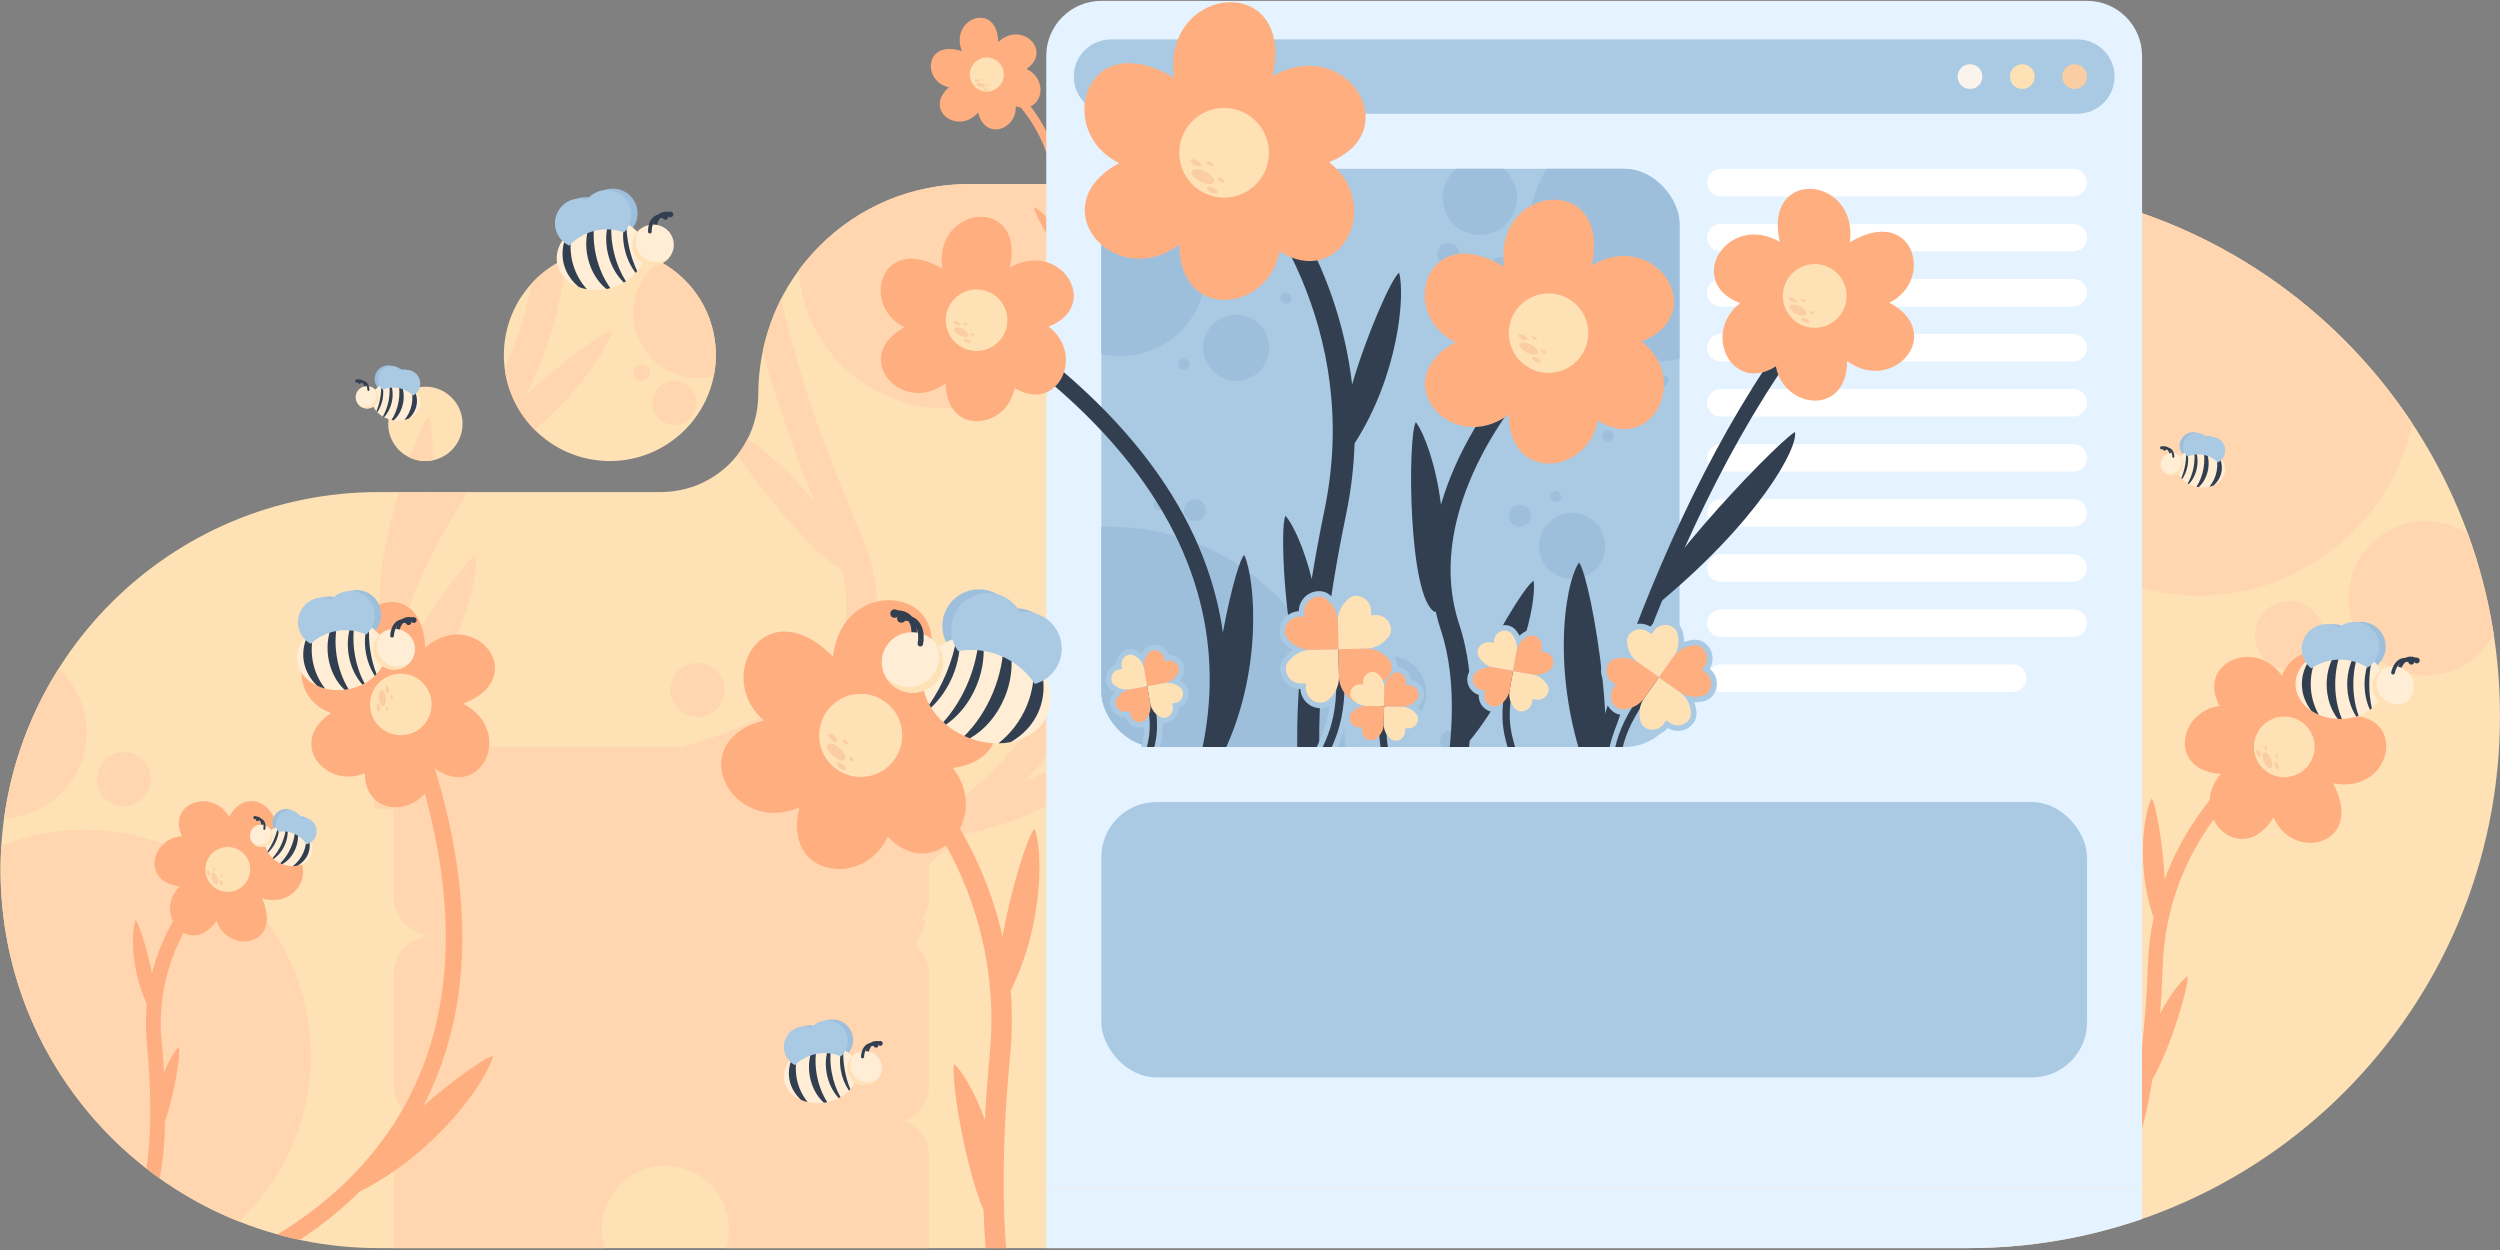 <?xml version="1.0" encoding="UTF-8"?><svg id="a" xmlns="http://www.w3.org/2000/svg" xmlns:xlink="http://www.w3.org/1999/xlink" viewBox="0 0 908 454"><rect x="0" y="0" width="908" height="454" fill="#808080" stroke="none"/><defs><clipPath id="b"><rect y=".313" width="908" height="453" style="fill:none; stroke-width:0px;"/></clipPath><clipPath id="c"><rect x="620" y="61.313" width="138" height="210" style="fill:none; stroke-width:0px;"/></clipPath><clipPath id="d"><rect x="400" y="61.313" width="210" height="210" rx="20" ry="20" style="fill:none; stroke-width:0px;"/></clipPath><clipPath id="e"><rect x="219" y="-77.687" width="690" height="349" style="fill:none; stroke-width:0px;"/></clipPath><clipPath id="f"><rect x="390" y="291.313" width="378" height="100" style="fill:none; stroke-width:0px;"/></clipPath></defs><g style="clip-path:url(#b);"><path d="m714.767,453.313H137.494C61.668,453.313.199,391.844.199,316.018s61.469-137.296,137.295-137.296h102.305c4.7,0,9.3-.898,13.6-2.597,3.44-1.438,6.7-3.396,9.55-5.823.71-.579,1.39-1.209,2.05-1.868,3.3-3.296,5.9-7.192,7.7-11.587,1.8-4.295,2.7-8.99,2.7-13.585,0-9.988,2-19.977,5.8-29.266,3.8-9.29,9.5-17.681,16.6-24.773,7.1-7.092,15.5-12.686,24.8-16.581,9.3-3.796,19.2-5.793,29.3-5.793h362.868c106.719,0,193.232,86.513,193.232,193.232s-86.513,193.232-193.232,193.232ZM260,128.947c0,21.262-17.237,38.5-38.5,38.5s-38.5-17.238-38.5-38.5,17.237-38.501,38.5-38.501,38.5,17.238,38.5,38.501Zm-92,25c0,7.455-6.044,13.5-13.5,13.5s-13.5-6.045-13.5-13.5c0-7.456,6.044-13.5,13.5-13.5s13.5,6.044,13.5,13.5Z" style="fill:#fee1b5; fill-rule:evenodd; stroke-width:0px;"/><path d="m396.998,94.813c0,29.547-23.953,53.5-53.5,53.5-28.42,0-51.664-22.16-53.396-50.143,2.329-3.167,4.904-6.157,7.697-8.946,7.1-7.092,15.5-12.686,24.8-16.581,9.3-3.796,19.2-5.793,29.3-5.793h37.218c4.998,8.137,7.881,17.714,7.881,27.964Zm357.103-23.958c-21.177,14.282-35.103,38.494-35.103,65.958,0,43.907,35.593,79.5,79.5,79.5,38.073,0,69.895-26.764,77.679-62.504-27.658-41.923-71.211-72.435-122.076-82.954Zm142.27,123.052c-4.413-2.904-9.696-4.594-15.373-4.594-15.464,0-28,12.536-28,28s12.536,28,28,28c10.722,0,20.037-6.027,24.741-14.878-1.943-12.62-5.107-24.838-9.368-36.528ZM337.447,453.313v-33.084c0-.449-.02-.893-.061-1.334-.129-1.453-.467-2.852-.98-4.163-.221-.53-.469-1.041-.742-1.532-.357-.655-.773-1.275-1.236-1.86-.347-.442-.721-.865-1.121-1.267-.032-.032-.063-.063-.094-.095-1.165-1.164-2.499-2.104-4.002-2.768l-.065-.032-.058-.027-.043-.02c-.073-.035-.146-.068-.219-.101,1.534-.677,2.899-1.581,4.094-2.711.099-.093.197-.187.293-.283,1.337-1.337,2.377-2.971,3.119-4.68.743-1.783,1.115-3.64,1.115-5.497v-39.741c0-.449-.02-.894-.061-1.335-.129-1.452-.467-2.851-.98-4.162-.221-.531-.469-1.042-.742-1.533-.357-.655-.774-1.275-1.236-1.86-.347-.442-.721-.864-1.121-1.266l-.043-.043-.051-.052c-1.165-1.165-2.499-2.104-4.002-2.769-.2-.097-.402-.189-.605-.277-1.223-.51-2.481-.845-3.75-1.005,1.279-.161,2.512-.495,3.677-1.001l.03-.013c1.642-.688,3.095-1.63,4.357-2.824.099-.092.197-.187.293-.283,1.337-1.337,2.377-2.971,3.119-4.68.743-1.782,1.115-3.639,1.115-5.496v-39.742c0-.449-.02-.894-.061-1.334-.129-1.453-.467-2.852-.98-4.163-.221-.531-.469-1.042-.742-1.533-.357-.654-.773-1.274-1.236-1.859-.347-.443-.721-.865-1.121-1.267l-.053-.054-.041-.041c-1.165-1.165-2.499-2.104-4.002-2.769-.2-.096-.402-.189-.605-.277-1.783-.743-3.64-1.114-5.497-1.114h-165.726c-1.931,0-3.788.371-5.496,1.114-1.709.743-3.343,1.783-4.68,3.12s-2.377,2.971-3.12,4.68c-.743,1.783-1.114,3.64-1.114,5.497v39.741c0,1.932.371,3.789,1.114,5.497.743,1.783,1.783,3.343,3.12,4.68s2.971,2.377,4.68,3.12c1.211.505,2.457.838,3.714,1-1.292.159-2.539.495-3.714,1.006-1.709.743-3.343,1.783-4.68,3.12s-2.377,2.971-3.12,4.68c-.743,1.782-1.114,3.639-1.114,5.497v39.741c0,1.931.371,3.788,1.114,5.497.743,1.783,1.783,3.343,3.12,4.68,1.271,1.271,2.811,2.274,4.428,3.008-1.617.734-3.157,1.737-4.428,3.008-1.337,1.337-2.377,2.972-3.12,4.68-.743,1.783-1.114,3.64-1.114,5.497v33.084h76.635c-.674-2.168-1.038-4.473-1.038-6.863,0-12.746,10.333-23.078,23.078-23.078,12.746,0,23.079,10.332,23.079,23.078,0,2.39-.364,4.695-1.038,6.863h73.758Zm-250.793-9.721c16.122-14.986,26.208-36.378,26.208-60.126,0-45.328-36.746-82.074-82.074-82.074-10.705,0-20.931,2.049-30.308,5.777-.186,2.926-.281,5.876-.281,8.849,0,57.865,35.798,107.369,86.455,127.574ZM1.481,297.177c16.655-.674,29.951-14.389,29.951-31.209,0-9.133-3.92-17.35-10.169-23.062-10.17,16.134-17.073,34.534-19.782,54.271Zm257.757-160.57c-1.837.461-3.759.706-5.738.706-12.979,0-23.5-10.521-23.5-23.5,0-7.744,3.746-14.614,9.525-18.895,12.18,6.465,20.475,19.278,20.475,34.029,0,2.623-.262,5.185-.762,7.66Zm-26.239,1.706c1.657,0,3-1.343,3-3s-1.343-3-3-3-3,1.343-3,3,1.343,3,3,3Zm20,8c0,4.418-3.582,8-8,8-4.419,0-8-3.582-8-8s3.581-8,8-8c4.418,0,8,3.582,8,8ZM54.776,282.979c0,5.421-4.395,9.816-9.816,9.816s-9.816-4.395-9.816-9.816,4.395-9.816,9.816-9.816,9.816,4.395,9.816,9.816Zm198.563-22.58c5.422,0,9.817-4.395,9.817-9.816,0-5.422-4.395-9.817-9.817-9.817-5.421,0-9.816,4.395-9.816,9.817,0,5.421,4.395,9.816,9.816,9.816Zm578.159-17.086c6.903,0,12.5-5.596,12.5-12.5s-5.597-12.5-12.5-12.5c-6.904,0-12.5,5.596-12.5,12.5s5.596,12.5,12.5,12.5Z" style="fill:#ffd6af; fill-rule:evenodd; stroke-width:0px;"/><path d="m205.686,93.834c-1.757,15.59-6.189,32.186-14.342,49.345,13.034-11.873,27.798-22.705,30.946-23.087-1.651,6.499-11.669,22.309-28.142,35.948-5.734-5.788-9.644-13.387-10.795-21.863,4.72-10.753,7.89-21.229,9.817-31.301,3.497-3.798,7.748-6.891,12.516-9.042Zm-62.812,151.293c1.461-16.087,8.72-37.948,27.01-66.404h-12.979c-.436.714-.865,1.425-1.288,2.133.12-.718.232-1.429.337-2.133h-11.064c-4.108,13.958-7.516,29.671-6.693,38.213-4.731,13.361-6.658,24.891-6.61,34.717.029,5.899.775,11.184,2.051,15.857-.691,3.466-.501,6.07.881,7.395.421-.399.839-.799,1.252-1.201,1.493,3.532,3.313,6.612,5.34,9.242-1.674-.034-3.318-.077-4.931-.13l-.359,10.994c36.034,1.176,88.296-2.038,127.469-15.834,3.996-1.407,7.89-2.936,11.64-4.598,29.904-1.723,55.043-16.207,60.673-22.829-2.76-.961-18.273,1.704-33.936,5.98,3.059-2.84,5.779-5.896,8.098-9.182,10.164-14.406,12.012-32.362,2.784-53.715-16.057-37.157-24.624-65.139-28.797-85.193-.927,1.813-1.779,3.666-2.552,5.557-1.792,4.379-3.183,8.915-4.154,13.532,4.157,15.325,10.294,33.71,19.108,55.44-8.281-10.614-17.454-18.661-24.629-23.546-1.027,2.034-2.237,3.947-3.621,5.725,9.248,13.745,27.067,35.721,37.728,41.722,3.951,14.103,1.47,25.171-4.855,34.136-7.908,11.208-22.436,20.008-41.141,26.596-30.858,10.867-70.876,14.959-103.86,15.393l.548-.99c-4.225-2.334-9.436-7.769-12.06-17.311,22.753-26.394,29.959-54.741,28.398-63.033-4.107,2.295-19.499,24.086-29.788,43.467Zm12.864-94.055c-1.368,1.154-4.005,7.118-6.833,15.164,1.705.777,3.6,1.211,5.596,1.211.877,0,1.735-.084,2.566-.244.308-7.387-.3-13.138-1.329-16.131Zm195.556,151.6c-.645.506-1.297,1.01-1.955,1.512-31.843,24.32-47.746,45.241-54.755,61.643,15.761-15.267,37.119-31.254,41.734-32.172-1.071,8.369-16.662,33.116-46.441,51.214-.445,9.886,2.838,16.662,6.138,20.184l-8.029,7.52c-4.581-4.89-8.147-12.315-8.966-21.749-.517.254-1.038.507-1.562.756-.906-1.686-.284-4.221,1.441-7.306.227-4.839,1.146-10.096,2.936-15.717,2.982-9.363,8.369-19.738,16.988-30.991,3.683-16.687,32.085-55.253,36.984-57.252.089,4.924-2.853,15.887-9.293,28.296,4.916-4.301,10.288-8.692,16.148-13.168,70.408-53.772,64.533-124.834,53.232-153.086l10.213-4.085c11.244,28.109,17.02,91.489-33.994,145.506,16.058-7.278,33.441-13.033,36.554-12.426-4.661,7.401-27.749,25.487-57.373,31.321Z" style="fill:#ffd6af; fill-rule:evenodd; stroke-width:0px;"/><path d="m785.503,350.888c1.548-44.968,32.993-72.105,48.361-79.97l-2.465-4.816c-12.504,6.399-34.517,24.343-45.202,53.276-.559-12.623-3.214-27.619-4.72-29.412-2.773,5.045-5.823,24.44.712,43.338-1.151,5.485-1.882,11.285-2.093,17.398-.791,22.982-3.206,40.056-5.88,52.029-2.697,12.078-5.608,18.734-7.235,21.083l4.448,3.08c2.242-3.237,5.332-10.739,8.067-22.984.79-3.537,1.555-7.489,2.262-11.875,6.57-11.106,13.474-34.542,12.716-37.456-2.34,1.685-6.29,6.591-9.928,13.567.418-5.353.745-11.1.957-17.258Z" style="fill:#ffae81; fill-rule:evenodd; stroke-width:0px;"/><path d="m835.025,274.916c.098-.034.196-.066.294-.096l-.247-5.103c-.023-.47.002-.935.071-1.388l-5.221-2.084c-.499-.199-.967-.452-1.397-.751l-3.269,2.368-.044.033-.279,5.255c-.045.864-.249,1.696-.589,2.457l3.28,2.132.012.008c.501-.343,1.051-.622,1.636-.825l5.753-2.006Zm-6.31-29.527c-9.617-13.956-31.159-4.543-22.529,11.016-14.913,1.849-18.815,23.486.37,24.665-12.619,15.07,7.492,34.877,19.219,15.789,6.82,16.336,33.557,10.312,21.603-12.376,22.671,4.497,28.011-28.413,1.663-24.141,11.351-17.308-11.681-33.857-20.326-14.953Z" style="fill:#ffae7f; fill-rule:evenodd; stroke-width:0px;"/><circle cx="829.65" cy="271.263" r="11.014" style="fill:#fee1b5; stroke-width:0px;"/><ellipse cx="823.525" cy="276.139" rx="1.353" ry="3.043" transform="translate(-40.601 364.07) rotate(-24.347)" style="fill:#facda3; stroke-width:0px;"/><ellipse cx="826.828" cy="278.069" rx=".64" ry="1.439" transform="translate(-41.103 365.603) rotate(-24.347)" style="fill:#facda3; stroke-width:0px;"/><ellipse cx="820.289" cy="273.659" rx=".64" ry="1.439" transform="translate(-39.867 362.515) rotate(-24.347)" style="fill:#facda3; stroke-width:0px;"/><ellipse cx="822.907" cy="271.707" rx=".388" ry=".874" transform="translate(-38.829 363.421) rotate(-24.347)" style="fill:#facda3; stroke-width:0px;"/><ellipse cx="826.817" cy="274.623" rx=".388" ry=".874" transform="translate(-39.684 365.292) rotate(-24.347)" style="fill:#facda3; stroke-width:0px;"/><path d="m359.467,383.029c5.882-61.395-32.038-103.865-51.529-117.284l4.205-6.108c15.858,10.918,42.592,39.217,51.976,80.44,3.002-17.057,9.274-36.968,11.64-39.138,2.873,7.349,3.574,34.253-8.665,58.778.59,7.659.555,15.673-.245,24.019-3.006,31.378-2.756,55.014-1.247,71.761,1.521,16.896,4.296,26.46,6.089,29.941l-6.592,3.397c-2.473-4.798-5.341-15.544-6.883-32.673-.446-4.948-.783-10.455-.966-16.542-6.958-16.263-12.18-49.343-10.632-53.169,2.881,2.706,7.379,10.076,11.086,20.204.382-7.349.958-15.22,1.763-23.626Z" style="fill:#ffae81; fill-rule:evenodd; stroke-width:0px;"/><path d="m310.03,258.57c.085-.114.166-.229.245-.346l6.575,2.414c.604.222,1.223.38,1.844.475l.588,7.683c.056.735.196,1.45.41,2.135l-4.437,3.306-.059.045-6.989-1.788c-1.149-.294-2.322-.368-3.456-.236l-1.446-5.163-.006-.019c.654-.514,1.245-1.121,1.751-1.802l4.98-6.704Zm36.041,20.347c14.317,18.296-6.818,42.621-23.637,24.96-8.527,18.749-38.429,14.992-32.114-10.586-24.882,10.335-42.556-24.084-12.783-31.608-18.577-15.611.254-48.12,25.037-23.19,3.401-31.499,48.639-25.007,32.26,7.71,27.29-7.759,39.506,29.146,11.237,32.714Z" style="fill:#ffae7f; fill-rule:evenodd; stroke-width:0px;"/><circle cx="312.606" cy="267.096" r="15.097" style="fill:#fee1b5; stroke-width:0px;"/><ellipse cx="303.719" cy="273.112" rx="1.854" ry="4.172" transform="translate(-102.264 317.978) rotate(-48.269)" style="fill:#facda3; stroke-width:0px;"/><ellipse cx="302.549" cy="268.002" rx=".877" ry="1.972" transform="translate(-98.842 315.396) rotate(-48.269)" style="fill:#facda3; stroke-width:0px;"/><ellipse cx="305.638" cy="278.362" rx=".877" ry="1.972" transform="translate(-105.541 321.166) rotate(-48.269)" style="fill:#facda3; stroke-width:0px;"/><ellipse cx="309.266" cy="275.736" rx=".532" ry="1.198" transform="translate(-102.368 322.995) rotate(-48.269)" style="fill:#facda3; stroke-width:0px;"/><ellipse cx="307.051" cy="269.428" rx=".532" ry="1.198" transform="translate(-98.401 319.233) rotate(-48.269)" style="fill:#facda3; stroke-width:0px;"/><path d="m53.156,424.367c.321-1.979.616-4.283.854-6.93.809-8.981.945-21.681-.672-38.565-.477-4.98-.455-9.742-.032-14.271-5.973-12.875-5.571-26.605-4.07-30.443,1.197,1.098,4.25,10.623,5.959,19.394,5.41-21.595,19.489-36.425,27.945-42.247l3.068,4.457c-10.37,7.139-30.624,29.818-27.484,62.594.378,3.948.663,7.679.867,11.197,1.862-4.629,3.963-7.973,5.359-9.284.778,1.922-1.614,17.543-4.98,26.759-.079,4.071-.283,7.697-.571,10.894-.357,3.961-.846,7.308-1.397,10.054-1.642-1.168-3.258-2.371-4.845-3.609Z" style="fill:#ffae81; fill-rule:evenodd; stroke-width:0px;"/><path d="m85.354,319.046c.459-.128.925-.206,1.39-.238-.004-.114-.005-.228-.003-.342l.036-2.37c.011-.748.144-1.479.384-2.164-.262-.088-.519-.192-.77-.311l-2.141-1.017c-.693-.329-1.316-.766-1.849-1.286l-1.738,1.098c-.338.214-.691.395-1.054.545-.008.144-.02.288-.037.432l-.276,2.354c-.117,1.003-.452,1.953-.96,2.783l1.621,1.207c.374.278.715.591,1.019.931.629-.44,1.34-.775,2.096-.985l2.283-.637Zm-2.104-22.401c-6.438-10.747-22.771-4.816-17.137,7.067-11.087.663-14.983,16.44-.887,18.211-10.017,10.523,3.886,26.08,13.434,12.551,4.262,12.371,24.269,9.184,16.517-8.114,16.512,4.384,21.999-19.641,2.362-17.729,9.186-12.234-7.025-25.524-14.291-11.986Z" style="fill:#ffae7f; fill-rule:evenodd; stroke-width:0px;"/><circle cx="82.724" cy="315.776" r="8.141" style="fill:#fee1b5; stroke-width:0px;"/><ellipse cx="77.977" cy="319.084" rx="1" ry="2.249" transform="translate(-107.753 48.161) rotate(-20.7)" style="fill:#facda3; stroke-width:0px;"/><ellipse cx="80.322" cy="320.662" rx=".473" ry="1.064" transform="translate(-108.16 49.092) rotate(-20.7)" style="fill:#facda3; stroke-width:0px;"/><ellipse cx="75.705" cy="317.102" rx=".473" ry="1.064" transform="translate(-107.199 47.23) rotate(-20.7)" style="fill:#facda3; stroke-width:0px;"/><ellipse cx="77.73" cy="315.785" rx=".287" ry=".646" transform="translate(-106.603 47.86) rotate(-20.7)" style="fill:#facda3; stroke-width:0px;"/><ellipse cx="80.476" cy="318.12" rx=".287" ry=".646" transform="translate(-107.251 48.982) rotate(-20.7)" style="fill:#facda3; stroke-width:0px;"/><path d="m146.331,250.313c.809-.154,1.587-.404,2.319-.738.117.288.247.57.389.847l1.098,2.133c.55,1.069,1.277,2.018,2.132,2.809-.398.367-.769.768-1.107,1.197l-1.484,1.884c-.743.944-1.305,1.999-1.669,3.105l-.064-.007-2.386-.247c-.706-.073-1.41-.072-2.102,0-.158-.308-.333-.608-.523-.9l-1.307-2.01c-.838-1.288-1.943-2.352-3.206-3.123l.014-.027,1.087-2.138c.375-.738.655-1.51.839-2.297,1.18.204,2.411.19,3.614-.039l2.356-.449Zm11.553,28.767c-1.368,17.156-25.09,19.821-25.405,1.757-14.052,5.948-28.473-11.096-12.202-21.876-18.751-6.842-11.128-34.473,8.88-23.646-2.302-17.828,24.269-26.112,25.281-.09,17.651-15.469,39.062,10.756,13.724,20.382,18.772,9.455,6.926,35.704-10.278,23.473Z" style="fill:#ffae7f; fill-rule:evenodd; stroke-width:0px;"/><circle cx="145.563" cy="255.853" r="11.184" style="fill:#fee1b5; stroke-width:0px;"/><ellipse cx="138.872" cy="253.544" rx="1.267" ry="2.85" transform="translate(-24.35 14.947) rotate(-5.665)" style="fill:#facda3; stroke-width:0px;"/><ellipse cx="140.646" cy="250.432" rx=".599" ry="1.348" transform="translate(-24.035 15.107) rotate(-5.665)" style="fill:#facda3; stroke-width:0px;"/><ellipse cx="137.408" cy="257.071" rx=".599" ry="1.348" transform="translate(-24.706 14.82) rotate(-5.665)" style="fill:#facda3; stroke-width:0px;"/><ellipse cx="140.445" cy="257.428" rx=".364" ry=".819" transform="translate(-24.726 15.121) rotate(-5.665)" style="fill:#facda3; stroke-width:0px;"/><ellipse cx="142.25" cy="253.232" rx=".364" ry=".819" transform="translate(-24.303 15.279) rotate(-5.665)" style="fill:#facda3; stroke-width:0px;"/><path d="m108.873,450.326c-2.728-.578-5.425-1.238-8.09-1.976,16.067-9.769,31.338-23.055,42.586-40.701,19.051-29.885,26.88-72.773,6.675-133.431l5.692-1.897c18.718,56.194,14.107,98.282-1.959,129.275,11.373-9.733,22.609-17.712,25.307-18.035-2.26,8.836-20.028,34.873-48.444,49.226-6.809,6.713-14.175,12.528-21.767,17.539Z" style="fill:#ffae7f; fill-rule:evenodd; stroke-width:0px;"/><path d="m383.047,71.92c-.604-25.27-18.108-40.7-26.694-45.208l1.413-2.691c6.986,3.668,19.245,13.878,25.077,30.194.388-7.088,1.968-15.496,2.825-16.494,1.528,2.85,3.127,13.763-.656,24.34.614,3.088.991,6.351,1.073,9.786.153,6.381.537,11.954,1.058,16.773,1.343,2.544,2.499,5.367,3.274,8.399-.636.032-1.426-.401-2.31-1.167.309,1.915.637,3.665.974,5.256,1.444,6.8,3.04,10.557,3.94,11.886l-2.517,1.704c-1.24-1.832-2.932-6.065-4.396-12.959-.611-2.878-1.187-6.242-1.674-10.124-4.361-5.972-8.965-14.94-8.885-16.374,1.662.753,4.905,3.531,8.03,7.733-.252-3.389-.437-7.069-.532-11.055Z" style="fill:#ffae81; fill-rule:evenodd; stroke-width:0px;"/><path d="m355.856,24.459c.009-.057.017-.115.024-.172l2.847-.363c.262-.033.517-.092.761-.175l1.664,2.684c.159.256.345.49.552.699l-.99,2.04-.013.028-2.88.669c-.473.11-.914.304-1.301.567l-1.501-1.605-.006-.006c.141-.311.241-.643.297-.986l.546-3.379Zm16.952.599c8.661,3.953,5.564,16.791-3.887,13.541.437,8.43-11.15,12.708-13.681,2.211-7.1,8.457-20.026-.728-10.616-9.085-9.705-2.172-8.991-17.553,4.73-13.162-4.708-12.1,12.973-18.278,13.191-3.285,8.462-7.974,19.873,3.145,10.263,9.779Z" style="fill:#ffae7f; fill-rule:evenodd; stroke-width:0px;"/><circle cx="358.403" cy="27.075" r="6.187" style="fill:#fee1b5; stroke-width:0px;"/><ellipse cx="356.305" cy="30.941" rx=".76" ry="1.71" transform="translate(238.281 368.551) rotate(-75.694)" style="fill:#facda3; stroke-width:0px;"/><ellipse cx="354.913" cy="29.303" rx=".359" ry=".808" transform="translate(238.82 365.97) rotate(-75.694)" style="fill:#facda3; stroke-width:0px;"/><ellipse cx="357.995" cy="32.488" rx=".359" ry=".808" transform="translate(238.054 371.354) rotate(-75.694)" style="fill:#facda3; stroke-width:0px;"/><ellipse cx="358.816" cy="30.848" rx=".218" ry=".491" transform="translate(240.261 370.915) rotate(-75.694)" style="fill:#facda3; stroke-width:0px;"/><ellipse cx="356.82" cy="28.972" rx=".218" ry=".491" transform="translate(240.577 367.568) rotate(-75.694)" style="fill:#facda3; stroke-width:0px;"/><path d="m380,20.313c0-11.046,8.954-20,20-20h358c11.046,0,20,8.954,20,20v411h-398V20.313Z" style="fill:#e4f3ff; stroke-width:0px;"/><path d="m403.5,14.313h351c7.456,0,13.5,6.044,13.5,13.5h0c0,7.456-6.044,13.5-13.5,13.5h-351c-7.456,0-13.5-6.044-13.5-13.5h0c0-7.456,6.044-13.5,13.5-13.5Z" style="fill:#aac9e3; stroke-width:0px;"/><circle cx="715.5" cy="27.813" r="4.5" style="fill:#fbf4ec; stroke-width:0px;"/><circle cx="734.5" cy="27.813" r="4.5" style="fill:#fee1b5; stroke-width:0px;"/><circle cx="753.5" cy="27.813" r="4.5" style="fill:#facda3; stroke-width:0px;"/><g style="clip-path:url(#c);"><path d="m625,61.313h128c2.761,0,5,2.239,5,5h0c0,2.761-2.239,5-5,5h-128c-2.761,0-5-2.239-5-5h0c0-2.761,2.239-5,5-5Z" style="fill:#fff; stroke-width:0px;"/><path d="m625,81.313h128c2.761,0,5,2.239,5,5h0c0,2.761-2.239,5-5,5h-128c-2.761,0-5-2.239-5-5h0c0-2.761,2.239-5,5-5Z" style="fill:#fff; stroke-width:0px;"/><path d="m625,101.313h128c2.761,0,5,2.239,5,5h0c0,2.761-2.239,5-5,5h-128c-2.761,0-5-2.239-5-5h0c0-2.761,2.239-5,5-5Z" style="fill:#fff; stroke-width:0px;"/><path d="m625,121.313h128c2.761,0,5,2.239,5,5h0c0,2.761-2.239,5-5,5h-128c-2.761,0-5-2.239-5-5h0c0-2.761,2.239-5,5-5Z" style="fill:#fff; stroke-width:0px;"/><path d="m625,141.313h128c2.761,0,5,2.239,5,5h0c0,2.761-2.239,5-5,5h-128c-2.761,0-5-2.239-5-5h0c0-2.761,2.239-5,5-5Z" style="fill:#fff; stroke-width:0px;"/><path d="m625,161.313h128c2.761,0,5,2.239,5,5h0c0,2.761-2.239,5-5,5h-128c-2.761,0-5-2.239-5-5h0c0-2.761,2.239-5,5-5Z" style="fill:#fff; stroke-width:0px;"/><path d="m625,181.313h128c2.761,0,5,2.239,5,5h0c0,2.761-2.239,5-5,5h-128c-2.761,0-5-2.239-5-5h0c0-2.761,2.239-5,5-5Z" style="fill:#fff; stroke-width:0px;"/><path d="m625,201.313h128c2.761,0,5,2.239,5,5h0c0,2.761-2.239,5-5,5h-128c-2.761,0-5-2.239-5-5h0c0-2.761,2.239-5,5-5Z" style="fill:#fff; stroke-width:0px;"/><path d="m625,221.313h128c2.761,0,5,2.239,5,5h0c0,2.761-2.239,5-5,5h-128c-2.761,0-5-2.239-5-5h0c0-2.761,2.239-5,5-5Z" style="fill:#fff; stroke-width:0px;"/><path d="m625,241.313h106c2.761,0,5,2.239,5,5h0c0,2.761-2.239,5-5,5h-106c-2.761,0-5-2.239-5-5h0c0-2.761,2.239-5,5-5Z" style="fill:#fff; stroke-width:0px;"/></g><rect x="400" y="61.313" width="210" height="210" rx="20" ry="20" style="fill:#aac9e3; stroke-width:0px;"/><g style="clip-path:url(#d);"><path d="m601,131.313c25.405,0,46-20.595,46-46s-20.595-46-46-46-46,20.595-46,46,20.595,46,46,46Zm-63.5-46c7.456,0,13.5-6.044,13.5-13.5s-6.044-13.5-13.5-13.5-13.5,6.044-13.5,13.5,6.044,13.5,13.5,13.5Zm-48.5,192c0,47.496-38.504,86-86,86s-86-38.504-86-86,38.504-86,86-86,86,38.503,86,86Zm29-25.5c0,7.456-6.044,13.5-13.5,13.5s-13.5-6.044-13.5-13.5,6.044-13.5,13.5-13.5,13.5,6.044,13.5,13.5Zm31-154.5c0,2.209-1.791,4-4,4s-4-1.791-4-4,1.791-4,4-4,4,1.791,4,4Zm3,94c2.209,0,4-1.791,4-4s-1.791-4-4-4-4,1.791-4,4,1.791,4,4,4Zm-22-99c0,2.209-1.791,4-4,4s-4-1.791-4-4,1.791-4,4-4,4,1.791,4,4Zm-96,97c2.209,0,4-1.791,4-4s-1.791-4-4-4-4,1.791-4,4,1.791,4,4,4Zm97,80c0,2.209-1.791,4-4,4s-4-1.791-4-4,1.791-4,4-4,4,1.791,4,4Zm74-16c0,2.209-1.791,4-4,4s-4-1.791-4-4,1.791-4,4-4,4,1.791,4,4Zm-40-71c1.105,0,2-.895,2-2s-.895-2-2-2-2,.895-2,2,.895,2,2,2Zm21-24c0,1.105-.895,2-2,2s-2-.895-2-2,.895-2,2-2,2,.895,2,2Zm-119-48c1.105,0,2-.895,2-2s-.895-2-2-2-2,.895-2,2,.895,2,2,2Zm-35,22c0,1.105-.895,2-2,2s-2-.895-2-2,.895-2,2-2,2,.895,2,2Zm-25-3c17.121,0,31-13.879,31-31,0-12.707-7.645-23.628-18.586-28.414-.362-.362-.862-.586-1.414-.586l-.022 0c-3.412-1.293-7.112-2-10.978-2-17.121,0-31,13.879-31,31s13.879,31,31,31Zm14,56c1.105,0,2-.895,2-2s-.895-2-2-2-2,.895-2,2,.895,2,2,2Zm185-47c0,1.105-.895,2-2,2s-2-.895-2-2,.895-2,2-2,2,.895,2,2Zm-35,72c6.627,0,12-5.373,12-12s-5.373-12-12-12-12,5.373-12,12,5.373,12,12,12Zm-110-84c0,6.627-5.373,12-12,12s-12-5.373-12-12,5.373-12,12-12,12,5.373,12,12Z" style="fill:#9dbfdc; fill-rule:evenodd; stroke-width:0px;"/></g><g style="clip-path:url(#e);"><path d="m481.077,185.146c13.495-65.15-22.199-115.132-41.53-131.804l5.225-6.058c15.728,13.565,41.083,47.041,46.322,92.347,5.216-17.941,14.272-38.559,17.063-40.609,2.221,8.217-.176,37.15-16.172,62.018-.264,8.283-1.24,16.873-3.074,25.729-6.897,33.297-9.395,58.673-9.738,76.809-.346,18.297,1.509,28.878,3.025,32.821l-7.467,2.871c-2.09-5.435-3.908-17.294-3.557-35.843.102-5.358.385-11.304.901-17.853-5.557-18.254-7.285-54.339-5.177-58.261,2.773,3.239,6.733,11.669,9.522,22.963,1.271-7.836,2.809-16.209,4.657-25.13Z" style="fill:#323f50; fill-rule:evenodd; stroke-width:0px;"/><path d="m439.62,47.272c.058-.141.113-.284.164-.427l7.517.764c.691.07,1.38.07,2.055.004l2.668,7.872c.255.752.593,1.463,1,2.12l-3.753,4.642c-.017.021-.034.042-.051.064h-7.782c-1.279,0-2.524.236-3.674.678l-2.892-5.009-.011-.019c.546-.713,1.001-1.504,1.347-2.351l3.412-8.338Zm43.107,11.626c19.856,15.292,4.273,46.366-18.027,32.406-3.897,21.876-36.152,25.946-36.393-2.474-23.239,17.455-50.914-13.789-21.812-29.614-23.589-11.346-12.603-50.358,19.964-30.932-4.868-33.828,44.144-39.14,35.776-.569,26.446-15.407,49.082,19.895,20.492,31.183Z" style="fill:#ffae7f; fill-rule:evenodd; stroke-width:0px;"/><circle cx="444.591" cy="55.494" r="16.286" style="fill:#fee1b5; stroke-width:0px;"/><ellipse cx="436.916" cy="64.158" rx="2" ry="4.5" transform="translate(179.027 422.635) rotate(-62.623)" style="fill:#facda3; stroke-width:0px;"/><ellipse cx="434.326" cy="59.131" rx=".946" ry="2.128" transform="translate(182.092 417.619) rotate(-62.623)" style="fill:#facda3; stroke-width:0px;"/><ellipse cx="440.326" cy="69.131" rx=".946" ry="2.128" transform="translate(176.453 428.349) rotate(-62.623)" style="fill:#facda3; stroke-width:0px;"/><ellipse cx="443.411" cy="65.418" rx=".574" ry="1.293" transform="translate(181.417 429.082) rotate(-62.623)" style="fill:#facda3; stroke-width:0px;"/><ellipse cx="439.411" cy="59.417" rx=".574" ry="1.293" transform="translate(184.585 422.29) rotate(-62.623)" style="fill:#facda3; stroke-width:0px;"/><path d="m528.634,168.973c7.938-17.78,19.642-32.489,28.084-40.673l4.873,5.026c-7.891,7.649-19.038,21.64-26.566,38.501-7.529,16.865-11.274,36.208-5.05,54.879,2.435,7.305,3.736,15.263,4.17,23.542,7.514-17.408,19.759-37.612,22.877-39.317,1.092,8.288-4.88,35.789-23.235,58.11-.774,9.391-2.354,18.873-4.391,28.009-5.298,23.757-13.819,45.734-20.087,58.779l-6.309-3.032c6.065-12.622,14.395-34.095,19.563-57.271,5.192-23.28,7.065-47.724.771-66.606-.784-2.352-1.425-4.709-1.934-7.063-.042.169-.084.338-.127.507-9.907-4.747-10.076-64.134-7.04-69.051,3.04,4.015,7.3,15.358,9.131,29.969,1.432-4.955,3.232-9.746,5.27-14.309Z" style="fill:#323f50; fill-rule:evenodd; stroke-width:0px;"/><path d="m557.731,114.426c.149-.363.275-.732.38-1.104l5.949.605c.86.088,1.716.065,2.548-.059.009.026.018.053.027.08.004.014.009.028.013.041l2.123,6.262c.303.893.723,1.729,1.241,2.486l-2.943,3.64c-.173.214-.337.435-.491.66h-6.164c-1.372,0-2.707.275-3.927.785l-2.281-3.95c-.152-.264-.315-.519-.488-.766.618-.765,1.128-1.63,1.509-2.561l2.504-6.119Zm38.504,9.585c17.6,13.555,3.788,41.098-15.979,28.724-3.454,19.391-32.044,22.998-32.257-2.193-20.6,15.472-45.13-12.222-19.334-26.249-20.91-10.057-11.173-44.636,17.695-27.417-4.316-29.985,39.129-34.693,31.711-.504,23.441-13.657,43.506,17.635,18.164,27.64Z" style="fill:#ffae7f; fill-rule:evenodd; stroke-width:0px;"/><circle cx="562.432" cy="120.994" r="14.436" style="fill:#fee1b5; stroke-width:0px;"/><ellipse cx="555.226" cy="126.609" rx="1.635" ry="3.679" transform="translate(187.476 561.426) rotate(-62.623)" style="fill:#facda3; stroke-width:0px;"/><ellipse cx="553.107" cy="122.5" rx=".773" ry="1.739" transform="translate(189.981 557.325) rotate(-62.623)" style="fill:#facda3; stroke-width:0px;"/><ellipse cx="558.013" cy="130.674" rx=".773" ry="1.739" transform="translate(185.372 566.097) rotate(-62.623)" style="fill:#facda3; stroke-width:0px;"/><ellipse cx="560.535" cy="127.638" rx=".47" ry="1.057" transform="translate(189.43 566.696) rotate(-62.623)" style="fill:#facda3; stroke-width:0px;"/><ellipse cx="557.265" cy="122.734" rx=".47" ry="1.057" transform="translate(192.019 561.144) rotate(-62.623)" style="fill:#facda3; stroke-width:0px;"/><path d="m411,333.813c33.897-45.579,63-130-40.5-207.5" style="fill:none; stroke:#323f50; stroke-width:6px;"/><path d="m350.471,112.635c.312-.762.527-1.551.646-2.346.305.059.612.104.922.136l2.386.242c1.196.122,2.388.03,3.518-.256.091.534.224,1.063.4,1.581l.77,2.272c.386,1.137.964,2.183,1.692,3.092l-.041.049-1.507,1.866c-.446.551-.829,1.143-1.146,1.762-.344-.035-.692-.053-1.04-.053h-2.398c-1.536,0-3.031.347-4.366.985l-.015-.027-1.199-2.077c-.414-.716-.909-1.372-1.468-1.956.814-.878,1.474-1.917,1.938-3.051l.908-2.219Zm30.414,6.001c13.636,10.501,2.934,31.84-12.38,22.254-2.676,15.023-24.826,17.818-24.992-1.699-15.959,11.987-34.964-9.47-14.979-20.337-16.199-7.792-8.655-34.582,13.71-21.242-3.343-23.231,30.315-26.879,24.569-.391,18.161-10.581,33.706,13.663,14.072,21.415Z" style="fill:#ffae7f; fill-rule:evenodd; stroke-width:0px;"/><circle cx="354.696" cy="116.298" r="11.184" style="fill:#fee1b5; stroke-width:0px;"/><ellipse cx="349.112" cy="120.648" rx="1.267" ry="2.85" transform="translate(81.438 375.178) rotate(-62.623)" style="fill:#facda3; stroke-width:0px;"/><ellipse cx="347.472" cy="117.465" rx=".599" ry="1.348" transform="translate(83.378 372.002) rotate(-62.623)" style="fill:#facda3; stroke-width:0px;"/><ellipse cx="351.273" cy="123.798" rx=".599" ry="1.348" transform="translate(79.808 378.798) rotate(-62.623)" style="fill:#facda3; stroke-width:0px;"/><ellipse cx="353.228" cy="121.446" rx=".364" ry=".819" transform="translate(82.952 379.264) rotate(-62.623)" style="fill:#facda3; stroke-width:0px;"/><ellipse cx="350.692" cy="117.646" rx=".364" ry=".819" transform="translate(84.957 374.959) rotate(-62.623)" style="fill:#facda3; stroke-width:0px;"/><path d="m444.056,274.147c-9.16-7.048,3.631-68.21,7.829-72.608,4.047,8.616,6.981,42.436-7.829,72.608Z" style="fill:#323f50; stroke-width:0px;"/><path d="m569.206,319.317c11.077-52.678,49.029-172.389,112.22-229.81" style="fill:none; stroke:#323f50; stroke-width:5.349px;"/><path d="m663.509,103.781c-.347-.83-.585-1.691-.715-2.56-.355.075-.714.133-1.077.173l-2.239.244c-1.286.141-2.57.047-3.785-.259-.091.598-.233,1.192-.425,1.773l-.707,2.138c-.403,1.22-1.016,2.342-1.792,3.316.043.051.086.102.129.153l1.428,1.741c.495.602.918,1.251,1.265,1.93.396-.047.796-.072,1.197-.075l2.252-.017c1.632-.012,3.223.346,4.644,1.018.027-.05.054-.099.082-.149l1.112-1.958c.448-.79.989-1.511,1.603-2.15-.882-.927-1.598-2.032-2.103-3.24l-.869-2.078Zm-31.508,6.333c-14.041,10.984-2.79,33.003,12.998,22.954,2.889,15.54,25.855,18.263,25.874-1.955,16.625,12.292,36.143-10.082,15.357-21.183,16.719-8.197,8.695-35.888-14.367-21.896,3.281-24.089-31.612-27.604-25.452-.212-18.894-10.818-34.807,14.415-14.41,22.292Z" style="fill:#ffae7f; fill-rule:evenodd; stroke-width:0px;"/><circle cx="659.111" cy="107.488" r="11.585" style="fill:#fee1b5; stroke-width:0px;"/><ellipse cx="653.057" cy="112.663" rx="1.506" ry="3.389" transform="translate(256.7 643.772) rotate(-63.055)" style="fill:#facda3; stroke-width:0px;"/><ellipse cx="651.078" cy="108.892" rx=".712" ry="1.602" transform="translate(258.979 639.946) rotate(-63.055)" style="fill:#facda3; stroke-width:0px;"/><ellipse cx="655.653" cy="116.388" rx=".712" ry="1.602" transform="translate(254.799 648.124) rotate(-63.055)" style="fill:#facda3; stroke-width:0px;"/><ellipse cx="657.957" cy="113.574" rx=".433" ry=".973" transform="translate(258.567 648.639) rotate(-63.055)" style="fill:#facda3; stroke-width:0px;"/><ellipse cx="654.91" cy="109.079" rx=".433" ry=".973" transform="translate(260.908 643.464) rotate(-63.055)" style="fill:#facda3; stroke-width:0px;"/><path d="m578.319,285.748c11.372-4.32-.083-75.181-4.819-81.462-5.367,7.867-10.976,43.432,4.819,81.462Z" style="fill:#323f50; stroke-width:0px;"/><path d="m600.207,220.963c-9.792-1.992,43.025-58.603,51.719-64.071,1.292,5.483-12.972,32.523-51.719,64.071Z" style="fill:#323f50; stroke-width:0px;"/><path d="m499.702,223.387l-1.718.035-.036-1.718c-.061-2.989-2.533-5.363-5.522-5.301-1.101.022-2.147.481-2.909,1.275l-.738.768c-1.789,1.864-2.813,4.324-2.883,6.895-.177-2.563-1.301-4.976-3.163-6.764l-.768-.738c-.794-.762-1.859-1.177-2.959-1.155-2.989.061-5.362,2.534-5.301,5.523l.035,1.719-1.719.035c-2.988.061-5.362,2.533-5.301,5.522.023,1.101.482,2.147,1.276,2.909l.768.738c1.983,1.903,4.641,2.941,7.39,2.885l9.953-.204v.002l-9.96.204c-2.748.056-5.362,1.202-7.265,3.185l-.738.768c-.762.794-1.178,1.858-1.155,2.959.061,2.989,2.534,5.362,5.523,5.301l1.718-.035.035,1.718c.062,2.989,2.534,5.363,5.523,5.301,1.101-.022,2.147-.481,2.909-1.275l.738-.768c.781-.815,1.417-1.743,1.891-2.745-.192,6.172-1.087,10.621-2.319,14.419-.981,3.027-2.186,5.674-3.486,8.53h0l-.01.022c-1.298,2.853-2.682,5.898-3.945,9.614-.266.785.154,1.636.938,1.903.784.266,1.636-.153,1.903-.938,1.209-3.559,2.535-6.48,3.835-9.337l.038-.083c1.282-2.817,2.547-5.596,3.581-8.786,1.252-3.862,2.152-8.278,2.421-14.127.359.496.765.963,1.214,1.394l.768.737c.512.492,1.136.839,1.809,1.018,1.152.99,2.612,1.562,4.14,1.611-1.745-.017-3.428.65-4.689,1.86l-.495.475c-.512.491-.807,1.166-.822,1.875-.039,1.926,1.49,3.519,3.416,3.559l1.108.022-.023,1.108c-.039,1.926,1.49,3.519,3.416,3.559.709.014,1.395-.254,1.907-.745l.495-.475c.157-.151.306-.309.447-.473.196,3.595.768,6.357,1.556,8.788.673,2.075,1.495,3.882,2.319,5.693l.028.06c.838,1.842,1.685,3.709,2.458,5.984.235.692.987,1.062,1.678.827.692-.235,1.063-.986.828-1.678-.82-2.414-1.719-4.39-2.556-6.229l-.002-.005h0c-.84-1.847-1.61-3.537-2.236-5.468-.734-2.264-1.283-4.899-1.449-8.481.239.38.518.739.835,1.068l.475.495c.491.512,1.165.808,1.874.822,1.926.04,3.52-1.49,3.559-3.416l.023-1.107,1.107.022c1.926.04,3.52-1.49,3.559-3.416.015-.709-.253-1.395-.744-1.906l-.476-.496c-1.226-1.277-2.91-2.016-4.681-2.052l-5.834-.119-.001-.001,5.83.119c1.771.036,3.484-.633,4.762-1.859l.495-.475c.512-.492.808-1.166.822-1.875.04-1.926-1.49-3.519-3.416-3.559l-1.107-.023.022-1.107c.04-1.926-1.49-3.519-3.416-3.559-.709-.014-1.395.253-1.906.745l-.495.475c-1.2,1.152-1.924,2.706-2.038,4.358-.025-.899-.231-1.777-.598-2.583,1.957-.848,3.307-2.816,3.26-5.08-.022-1.1-.481-2.146-1.275-2.909l-.768-.737c-1.956-1.878-4.569-2.913-7.277-2.887,2.704-.087,5.268-1.228,7.144-3.182l.738-.768c.762-.794,1.177-1.859,1.155-2.959-.061-2.989-2.534-5.362-5.523-5.301Zm91.318,34.036c.601-.103,1.186-.262,1.748-.473-2.85,4.641-4.459,8.502-5.506,12.117-.86,2.973-1.333,5.752-1.812,8.572l-.014.083c-.486,2.859-.986,5.784-1.907,9.137-.193.705.221,1.433.926,1.626.705.194,1.433-.221,1.626-.925.96-3.495,1.478-6.539,1.964-9.395l.004-.023c.485-2.858.936-5.511,1.755-8.339,1.037-3.581,2.68-7.491,5.786-12.375-.183,1.062-.187,2.157-.002,3.239l.167.97c.171,1.003.734,1.896,1.564,2.484,2.255,1.596,5.377,1.061,6.973-1.194l.918-1.297,1.296.918c2.256,1.596,5.377,1.062,6.973-1.193.588-.831.822-1.86.65-2.863l-.166-.97c-.429-2.504-1.834-4.735-3.908-6.202l-7.515-5.319.001-.001,7.51,5.315c2.073,1.467,4.645,2.051,7.149,1.622l.97-.166c1.003-.171,1.896-.734,2.483-1.564,1.596-2.255,1.062-5.377-1.193-6.973l-1.297-.918.918-1.297c1.596-2.255,1.062-5.377-1.193-6.972-.831-.588-1.86-.822-2.863-.65l-.97.166c-2.351.402-4.461,1.666-5.925,3.534,1.279-2.003,1.77-4.415,1.367-6.768l-.166-.97c-.172-1.002-.735-1.896-1.565-2.483-2.255-1.596-5.377-1.062-6.973,1.193l-.917,1.297-1.297-.918c-2.255-1.596-5.377-1.061-6.973,1.194-.588.83-.821,1.86-.65,2.862l.166.97c.422,2.466,1.792,4.668,3.815,6.136-2.058-1.423-4.593-1.984-7.062-1.562l-.97.167c-1.003.171-1.896.734-2.483,1.564-1.596,2.255-1.062,5.377,1.193,6.973l1.297.918-.918,1.296c-1.596,2.256-1.062,5.377,1.194,6.973.83.588,1.859.822,2.862.65l.97-.166Zm-178.243-18.825c1.365.951,2.322,2.374,2.692,3.987-.213-1.643.192-3.311,1.143-4.677l.393-.563c.405-.582,1.025-.98,1.723-1.104,1.897-.34,3.709.923,4.048,2.819l.195,1.091,1.09-.196c1.897-.339,3.709.924,4.048,2.82.125.698-.032,1.417-.438,1.999l-.392.564c-.998,1.432-2.516,2.416-4.228,2.743,1.721-.289,3.488.107,4.922,1.106l.563.392c.582.406.979,1.026,1.104,1.724.339,1.896-.923,3.709-2.819,4.048l-1.091.195.195,1.09c.339,1.897-.923,3.709-2.819,4.048-.699.125-1.418-.033-2-.438l-.563-.392c-.179-.125-.351-.258-.515-.398.366,3.582.232,6.399-.168,8.924-.341,2.154-.871,4.067-1.403,5.984h0l-.018.064c-.54,1.95-1.086,3.927-1.495,6.294-.124.72-.809,1.203-1.529,1.079-.72-.125-1.203-.809-1.079-1.529.434-2.512,1.013-4.604,1.553-6.551l.002-.006c.542-1.954,1.038-3.744,1.356-5.749.372-2.351.504-5.04.11-8.604-.178.413-.397.811-.658,1.186l-.393.563c-.405.582-1.025.979-1.723,1.104-1.897.339-3.709-.923-4.048-2.82l-.195-1.09-1.091.195c-1.896.339-3.708-.923-4.047-2.82-.125-.698.032-1.417.438-1.999l.392-.563c1.012-1.454,2.561-2.445,4.305-2.757l5.743-1.028.002-.001-5.741,1.027c-1.744.312-3.54-.082-4.994-1.094l-.563-.392c-.582-.406-.979-1.026-1.104-1.724-.339-1.896.923-3.709,2.82-4.048l1.09-.195-.195-1.09c-.339-1.897.923-3.709,2.819-4.048.699-.125,1.418.033,2,.438l.563.392Zm137.068,5.152c.001.001.002.001.003.002l6.811,1.218c1.96.351,3.7,1.465,4.838,3.099l.441.633c.456.654.633,1.463.492,2.247-.381,2.132-2.418,3.551-4.549,3.169l-1.226-.219-.219,1.226c-.381,2.131-2.418,3.55-4.55,3.169-.784-.141-1.481-.587-1.937-1.241l-.441-.633c-.36-.517-.651-1.073-.868-1.653-.486,4.169-.342,7.292.09,10.016.358,2.263.918,4.282,1.527,6.476l.003.011c.606,2.188,1.256,4.533,1.742,7.347.124.72-.359,1.405-1.079,1.529-.72.124-1.405-.359-1.529-1.079-.461-2.67-1.077-4.899-1.684-7.09l-.019-.068c-.599-2.158-1.193-4.3-1.575-6.712-.453-2.863-.602-6.066-.168-10.164-.239.217-.493.42-.761.607l-.633.441c-.654.455-1.462.633-2.247.492-2.132-.381-3.55-2.418-3.169-4.549l.219-1.226-1.226-.219c-2.131-.381-3.55-2.418-3.169-4.55.141-.785.587-1.481,1.241-1.937l.633-.441c1.614-1.124,3.603-1.569,5.54-1.242-1.927-.366-3.637-1.473-4.759-3.085l-.441-.633c-.456-.654-.633-1.462-.493-2.247.382-2.131,2.419-3.55,4.55-3.169l1.226.219.219-1.225c.381-2.132,2.418-3.551,4.549-3.169.785.14,1.482.586,1.938,1.24l.44.633c1.07,1.535,1.525,3.41,1.285,5.257.416-1.813,1.493-3.412,3.026-4.48l.633-.441c.654-.456,1.463-.633,2.247-.493,2.132.382,3.551,2.419,3.169,4.55l-.219,1.226,1.226.219c2.131.381,3.55,2.418,3.169,4.549-.141.785-.587,1.482-1.241,1.938l-.633.44c-1.634,1.138-3.653,1.581-5.613,1.23l-6.809-1.218Z" style="fill:#ffae7f; fill-rule:evenodd; stroke-width:0px;"/><path d="m497.984,223.422l-2,.041c.011.53.232,1.035.615,1.402.382.367.895.568,1.426.557l-.041-2Zm1.718-.035l-.041-2,.041,2Zm-1.754-1.683l2-.041h0l-2,.041Zm-5.522-5.301l-.041-2h0l.041,2Zm-2.909,1.275l-1.443-1.385h0l1.443,1.385Zm-.738.768l1.443,1.385h0l-1.443-1.385Zm-2.883,6.895l-1.995.138c.073,1.065.969,1.884,2.036,1.862,1.067-.022,1.929-.878,1.958-1.945l-1.999-.055Zm-3.163-6.764l1.385-1.443h0l-1.385,1.443Zm-.768-.738l1.385-1.442h0l-1.385,1.442Zm-2.959-1.155l-.041-1.999.041,1.999Zm-5.301,5.523l2-.041h0l-2,.041Zm.035,1.719l.041,1.999c1.104-.023,1.981-.936,1.959-2.04l-2,.041Zm-1.719.035l-.04-2,.04,2Zm-5.301,5.522l-1.999.041h0l1.999-.041Zm1.276,2.909l1.385-1.443h0l-1.385,1.443Zm.768.738l1.385-1.443h0l-1.385,1.443Zm7.39,2.885l.041,2h0l-.041-2Zm9.953-.204l1.999-.043c-.023-1.103-.937-1.979-2.04-1.956l.041,1.999Zm0,.002l.041,1.999c.53-.011,1.035-.232,1.402-.615.368-.383.568-.897.556-1.427l-1.999.043Zm-9.96.204l.041,1.999h0l-.041-1.999Zm-7.265,3.185l-1.443-1.385h0l1.443,1.385Zm-.738.768l1.443,1.385h0l-1.443-1.385Zm-1.155,2.959l-2,.041h0l2-.041Zm5.523,5.301l-.041-2,.041,2Zm1.718-.035l2-.041c-.023-1.105-.936-1.982-2.041-1.959l.041,2Zm.035,1.718l2-.041h0l-2,.041Zm5.523,5.301l-.041-1.999.041,1.999Zm2.909-1.275l-1.443-1.385h0l1.443,1.385Zm.738-.768l1.443,1.385h0l-1.443-1.385Zm1.891-2.745l1.999.062c.03-.947-.609-1.784-1.53-2.006-.921-.222-1.872.232-2.277,1.089l1.808.855Zm-2.319,14.419l-1.902-.617h0l1.902.617Zm-3.486,8.53l-1.82-.828c-.013.028-.025.057-.037.086l1.857.742Zm0,0l1.821.829c.012-.029.025-.057.036-.086l-1.857-.743Zm-.01.022l1.821.828h0l-1.821-.828Zm-3.945,9.614l1.894.644-1.894-.644Zm.938,1.903l.643-1.894h0l-.643,1.894Zm1.903-.938l1.894.644-1.894-.644Zm3.835-9.337l1.82.829h0l-1.82-.829Zm.038-.083l-1.821-.828h0l1.821.828Zm3.581-8.786l1.902.617-1.902-.617Zm2.421-14.127l1.619-1.174c-.499-.688-1.378-.986-2.193-.742-.814.243-1.385.975-1.424,1.824l1.998.092Zm1.214,1.394l1.385-1.443-1.385,1.443Zm.768.737l1.385-1.443h0l-1.385,1.443Zm1.809,1.018l1.304-1.517c-.228-.197-.499-.339-.79-.417l-.514,1.934Zm4.14,1.611l-.019,2c1.096.01,1.996-.863,2.019-1.959.023-1.095-.84-2.005-1.935-2.04l-.065,1.999Zm-4.689,1.86l1.385,1.443h0l-1.385-1.443Zm-.495.475l-1.385-1.443h0l1.385,1.443Zm-.822,1.875l2,.041h0l-2-.041Zm3.416,3.559l-.041,1.999.041-1.999Zm1.108.022l1.999.041c.023-1.104-.854-2.018-1.958-2.04l-.041,1.999Zm-.023,1.108l2,.041h0l-2-.041Zm3.416,3.559l-.041,1.999h0l.041-1.999Zm1.907-.745l1.385,1.443h0l-1.385-1.443Zm.495-.475l-1.385-1.443,1.385,1.443Zm.447-.473l1.997-.109c-.045-.816-.581-1.523-1.355-1.785-.774-.263-1.629-.028-2.161.593l1.519,1.301Zm1.556,8.788l-1.902.617h0l1.902-.617Zm2.319,5.693l1.821-.828h0l-1.821.828Zm.028.06l-1.821.829h.001l1.82-.829Zm2.458,5.984l1.894-.643h0l-1.894.643Zm1.678.827l-.643-1.893h0l.643,1.893Zm.828-1.678l1.893-.643h0l-1.893.643Zm-2.556-6.229l1.821-.828h0l-1.821.828Zm-.002-.005l-1.821.827.001.001,1.82-.828Zm0,0l1.82-.828v-.001l-1.82.829Zm-2.236-5.468l1.903-.617h0l-1.903.617Zm-1.449-8.481l1.692-1.065c-.483-.769-1.424-1.116-2.291-.844-.867.272-1.441,1.094-1.399,2.001l1.998-.092Zm.835,1.068l1.442-1.385h0l-1.442,1.385Zm.475.495l-1.443,1.385h0l1.443-1.385Zm1.874.822l-.041,2h0l.041-2Zm3.559-3.416l2.0.041h0l-2-.041Zm.023-1.107l.041-2c-.531-.011-1.043.189-1.426.557-.383.367-.604.871-.615,1.402l2,.041Zm1.107.022l.041-1.999h0l-.041,1.999Zm3.559-3.416l2,.041h0l-2-.041Zm-.744-1.906l-1.443,1.385h0l1.443-1.385Zm-.476-.496l1.443-1.384h0l-1.443,1.384Zm-4.681-2.052l.041-2-.041,2Zm-5.834-.119l-1.132,1.648c.321.221.701.343,1.091.351l.041-1.999Zm-.001-.001l.041-2c-.884-.018-1.675.546-1.945,1.387-.271.842.043,1.761.771,2.261l1.133-1.648Zm5.83.119l.041-2h0l-.041,2Zm4.762-1.859l-1.385-1.443h0l1.385,1.443Zm.495-.475l1.385,1.442h0l-1.385-1.442Zm.822-1.875l2,.041h0l-2-.041Zm-3.416-3.559l.041-1.999h0l-.041,1.999Zm-1.107-.023l-2-.04c-.023,1.104.854,2.017,1.959,2.04l.041-2Zm.022-1.107l-1.999-.041h0l1.999.041Zm-3.416-3.559l-.041,2,.041-2Zm-1.906.745l-1.385-1.443h0l1.385,1.443Zm-.495.475l1.384,1.443h0l-1.384-1.443Zm-2.038,4.358l-2,.055c.029,1.066.891,1.922,1.958,1.944,1.067.023,1.963-.797,2.037-1.861l-1.995-.138Zm-.598-2.583l-.795-1.835c-.493.213-.878.616-1.071,1.116-.193.501-.176,1.059.046,1.547l1.82-.828Zm3.26-5.08l-1.999.041h0l1.999-.041Zm-1.275-2.909l-1.385,1.443h0l1.385-1.443Zm-.768-.737l-1.385,1.443,1.385-1.443Zm-7.277-2.887l-.064-1.999c-1.096.035-1.959.945-1.936,2.041.023,1.095.923,1.969,2.019,1.958l-.019-2Zm7.144-3.182l1.443,1.385h0l-1.443-1.385Zm.738-.768l-1.443-1.385h0l1.443,1.385Zm1.155-2.959l1.999-.041h0l-1.999.041Zm87.543,28.262l1.704,1.047c.447-.728.383-1.66-.161-2.319-.543-.659-1.446-.9-2.245-.6l.702,1.872Zm-1.748.473l.338,1.971-.338-1.971Zm-3.758,11.644l1.921.556h0l-1.921-.556Zm-1.812,8.572l1.972.336h0l-1.972-.336Zm-.014.083l1.972.335h0l-1.972-.335Zm-1.907,9.137l1.929.53v-.001l-1.929-.529Zm2.552.701l-1.928-.53h0l1.928.53Zm1.964-9.395l1.971.335.001-.001-1.972-.334Zm.004-.023l-1.972-.335v.001l1.972.334Zm1.755-8.339l1.921.556h0l-1.921-.556Zm5.786-12.375l1.971.339c.161-.939-.362-1.862-1.251-2.205s-1.897-.011-2.408.793l1.688,1.073Zm-.002,3.239l1.972-.337h0l-1.972.337Zm.167.97l1.971-.337h0l-1.971.337Zm1.564,2.484l1.156-1.633-1.156,1.633Zm6.973-1.194l1.633,1.156h0l-1.633-1.156Zm.918-1.297l1.155-1.632c-.433-.306-.97-.428-1.493-.339-.522.09-.988.383-1.295.816l1.633,1.155Zm1.296.918l1.156-1.632-1.156,1.632Zm6.973-1.193l1.633,1.155h0l-1.633-1.155Zm.65-2.863l-1.971.338h0l1.971-.338Zm-.166-.97l-1.971.337h0l1.971-.337Zm-3.908-6.202l-1.155,1.632h0l1.155-1.632Zm-7.515-5.319l-1.635-1.152c-.635.902-.42,2.148.48,2.785l1.155-1.633Zm.001-.001l1.155-1.632c-.433-.307-.971-.429-1.494-.339-.524.09-.99.385-1.296.819l1.635,1.152Zm7.51,5.315l-1.156,1.632,1.156-1.632Zm7.149,1.622l.337,1.972h0l-.337-1.972Zm.97-.166l-.337-1.971.337,1.971Zm2.483-1.564l1.633,1.155h0l-1.633-1.155Zm-1.193-6.973l1.155-1.633h0l-1.155,1.633Zm-1.297-.918l-1.632-1.155c-.307.433-.429.97-.339,1.493.089.522.383.988.816,1.295l1.155-1.633Zm.918-1.297l1.633,1.156h0l-1.633-1.156Zm-1.193-6.972l-1.156,1.632h0l1.156-1.632Zm-2.863-.65l-.337-1.971.337,1.971Zm-.97.166l.337,1.971h0l-.337-1.971Zm-5.925,3.534l-1.685-1.076c-.575.9-.341,2.092.53,2.708.87.617,2.072.442,2.73-.398l-1.575-1.234Zm1.367-6.768l1.971-.337h0l-1.971.337Zm-.166-.97l-1.972.338h0l1.972-.338Zm-1.565-2.483l-1.155,1.632h0l1.155-1.632Zm-6.973,1.193l-1.632-1.155h0l1.632,1.155Zm-.917,1.297l-1.156,1.632c.433.307.97.429,1.493.339.523-.089.989-.383,1.295-.816l-1.632-1.155Zm-1.297-.918l-1.155,1.633h0l1.155-1.633Zm-6.973,1.194l-1.633-1.156h0l1.633,1.156Zm-.65,2.862l1.972-.337h0l-1.972.337Zm.166.97l-1.971.338h0l1.971-.338Zm3.815,6.136l-1.137,1.645c.901.623,2.136.405,2.769-.489.633-.894.429-2.131-.457-2.775l-1.175,1.619Zm-7.062-1.562l-.337-1.971h0l.337,1.971Zm-.97.167l.337,1.971h0l-.337-1.971Zm-2.483,1.564l-1.633-1.155h0l1.633,1.155Zm1.193,6.973l-1.155,1.633h0l1.155-1.633Zm1.297.918l1.632,1.155c.307-.433.429-.97.339-1.493-.089-.522-.383-.988-.816-1.295l-1.155,1.633Zm-.918,1.296l-1.632-1.155h0l1.632,1.155Zm1.194,6.973l1.155-1.632h0l-1.155,1.632Zm2.862.65l.337,1.971h0l-.337-1.971Zm-174.581-15.004l-1.949.447c.239,1.041,1.252,1.71,2.302,1.522,1.051-.188,1.768-1.168,1.631-2.226l-1.984.257Zm-2.692-3.987l-1.143,1.641h0l1.143-1.641Zm3.835-.69l-1.641-1.143h0l1.641,1.143Zm.393-.563l1.641,1.143h0l-1.641-1.143Zm1.723-1.104l.352,1.968h0l-.352-1.968Zm4.048,2.819l-1.969.352h0l1.969-.352Zm.195,1.091l-1.969.352c.195,1.087,1.234,1.811,2.321,1.616l-.352-1.968Zm1.09-.196l-.352-1.968h0l.352,1.968Zm4.048,2.82l1.969-.352h0l-1.969.352Zm-.438,1.999l1.641,1.143-1.641-1.143Zm-.392.564l-1.641-1.144h0l1.641,1.144Zm-4.228,2.743l-.375-1.965c-1.076.206-1.787,1.239-1.594,2.318.194,1.078,1.219,1.8,2.3,1.619l-.331-1.972Zm4.922,1.106l-1.143,1.641h0l1.143-1.641Zm.563.392l1.143-1.641h0l-1.143,1.641Zm1.104,1.724l-1.969.352h0l1.969-.352Zm-2.819,4.048l-.353-1.969h0l.353,1.969Zm-1.091.195l-.352-1.969c-1.087.195-1.811,1.234-1.617,2.321l1.969-.352Zm.195,1.09l1.969-.352h0l-1.969.352Zm-2.819,4.048l.352,1.969h0l-.352-1.969Zm-2-.438l1.143-1.641h0l-1.143,1.641Zm-.563-.392l-1.143,1.641h0l1.143-1.641Zm-.515-.398l1.297-1.522c-.622-.53-1.503-.629-2.227-.249-.723.38-1.143,1.162-1.06,1.975l1.99-.204Zm-.168,8.924l-1.975-.313,1.975.313Zm-1.403,5.984l-1.927-.534c-.005.016-.009.033-.013.049l1.94.485Zm0,0l1.927.535c.005-.017.009-.033.013-.05l-1.94-.485Zm-.018.064l-1.927-.534h0l1.927.534Zm-1.495,6.294l1.971.34-1.971-.34Zm-1.529,1.079l-.34,1.971h0l.34-1.971Zm-1.079-1.529l1.971.34-1.971-.34Zm1.553-6.551l-1.927-.535h0l1.927.535Zm.002-.006l1.927.535h0l-1.927-.535Zm1.356-5.749l1.975.313-1.975-.313Zm.11-8.604l1.988-.22c-.1-.903-.796-1.625-1.695-1.758-.898-.134-1.774.355-2.132,1.19l1.839.788Zm-.658,1.186l-1.642-1.143h0l1.642,1.143Zm-.393.563l1.641,1.143h0l-1.641-1.143Zm-1.723,1.104l.352,1.969h0l-.352-1.969Zm-4.048-2.82l-1.969.352h0l1.969-.352Zm-.195-1.09l1.969-.352c-.195-1.088-1.234-1.811-2.321-1.617l.352,1.969Zm-1.091.195l-.352-1.969h0l.352,1.969Zm-4.047-2.82l1.968-.352-1.968.352Zm.438-1.999l1.641,1.143h0l-1.641-1.143Zm.392-.563l-1.641-1.143h0l1.641,1.143Zm4.305-2.757l.352,1.968h0l-.352-1.968Zm5.743-1.028l.353,1.969c.385-.069.742-.249,1.025-.519l-1.378-1.45Zm.002-.001l1.378,1.45c.64-.609.805-1.565.406-2.353-.399-.788-1.267-1.221-2.137-1.066l.353,1.969Zm-5.741,1.027l-.352-1.969h0l.352,1.969Zm-4.994-1.094l-1.143,1.641h0l1.143-1.641Zm-.563-.392l1.143-1.642h0l-1.143,1.642Zm-1.104-1.724l1.969-.352-1.969.352Zm2.82-4.048l.352,1.969h0l-.352-1.969Zm1.09-.195l.352,1.969c1.087-.195,1.811-1.234,1.617-2.321l-1.969.352Zm-.195-1.09l-1.969.352h0l1.969-.352Zm2.819-4.048l.353,1.969h0l-.353-1.969Zm2,.438l1.143-1.641h0l-1.143,1.641Zm137.631,5.544l.352-1.969c-.956-.17-1.896.37-2.23,1.281-.334.912.035,1.931.874,2.418l1.004-1.73Zm.003.002l-1.006,1.728c.202.118.423.199.653.241l.353-1.969Zm6.811,1.218l-.352,1.969.352-1.969Zm4.838,3.099l-1.641,1.143h0l1.641-1.143Zm.441.633l-1.641,1.143h0l1.641-1.143Zm.492,2.247l1.969.352h0l-1.969-.352Zm-4.549,3.169l.352-1.968-.352,1.968Zm-1.226-.219l.352-1.969c-.522-.093-1.06.025-1.495.328-.435.303-.732.767-.826,1.289l1.969.352Zm-.219,1.226l1.969.352h0l-1.969-.352Zm-4.55,3.169l-.352,1.968v.001l.352-1.969Zm-1.937-1.241l1.641-1.143h0l-1.641,1.143Zm-.441-.633l-1.641,1.143h0l1.641-1.143Zm-.868-1.653l1.872-.703c-.324-.864-1.198-1.394-2.115-1.282-.916.111-1.637.836-1.744,1.753l1.987.232Zm.09,10.016l1.975-.312h0l-1.975.312Zm1.527,6.476l1.927-.533v-.001l-1.927.534Zm.003.011l-1.928.533v.002l1.928-.535Zm1.742,7.347l-1.971.34h0l1.971-.34Zm-1.079,1.529l.34,1.971h0l-.34-1.971Zm-1.529-1.079l-1.971.34h0l1.971-.34Zm-1.684-7.09l-1.928.535h0l1.928-.535Zm-.019-.068l1.927-.535h0l-1.927.535Zm-1.575-6.712l1.976-.313h0l-1.976.313Zm-.168-10.164l1.989.211c.087-.826-.345-1.62-1.085-1.995-.741-.375-1.636-.254-2.25.305l1.346,1.479Zm-.761.607l1.143,1.641h0l-1.143-1.641Zm-.633.441l-1.143-1.641h0l1.143,1.641Zm-2.247.492l-.352,1.969h0l.352-1.969Zm-3.169-4.549l-1.969-.353h0l1.969.353Zm.219-1.226l1.969.352c.093-.522-.025-1.06-.328-1.495-.303-.435-.767-.732-1.289-.826l-.352,1.969Zm-1.226-.219l.353-1.969-.353,1.969Zm-3.169-4.55l1.969.352h0l-1.969-.352Zm1.241-1.937l-1.143-1.641h0l1.143,1.641Zm.633-.441l1.143,1.641h0l-1.143-1.641Zm5.54-1.242l-.333,1.972c1.082.182,2.108-.54,2.302-1.619.193-1.08-.518-2.114-1.596-2.318l-.373,1.965Zm-4.759-3.085l1.641-1.143h0l-1.641,1.143Zm-.441-.633l-1.641,1.143h0l1.641-1.143Zm-.493-2.247l1.969.352h0l-1.969-.352Zm4.55-3.169l.352-1.969h0l-.352,1.969Zm1.226.219l-.353,1.969c.523.093,1.06-.025,1.496-.328.435-.303.732-.767.825-1.289l-1.968-.352Zm.219-1.225l-1.969-.353h0l1.969.353Zm4.549-3.169l-.352,1.968.352-1.968Zm1.938,1.24l1.641-1.143h0l-1.641,1.143Zm.44.633l-1.641,1.144h0l1.641-1.144Zm1.285,5.257l-1.983-.258c-.138,1.059.58,2.038,1.63,2.226,1.051.189,2.064-.481,2.302-1.521l-1.949-.447Zm3.026-4.48l1.143,1.641h0l-1.143-1.641Zm.633-.441l1.143,1.641h0l-1.143-1.641Zm2.247-.493l.352-1.968h0l-.352,1.968Zm3.169,4.55l-1.968-.352h0l1.968.352Zm-.219,1.226l-1.969-.353c-.194,1.088.53,2.127,1.617,2.321l.352-1.968Zm1.226.219l-.352,1.968.352-1.968Zm3.169,4.549l1.968.352h0l-1.968-.352Zm-1.241,1.938l1.143,1.641h0l-1.143-1.641Zm-.633.44l-1.143-1.641h0l1.143,1.641Zm-5.613,1.23l.353-1.969-.353,1.969Zm-58.629-19.546l1.718-.035-.082-4-1.718.036.082,3.999Zm-2.076-3.677l.035,1.718,3.999-.082-.035-1.718-3.999.082Zm-3.482-3.343c1.884-.038,3.443,1.458,3.482,3.343l3.999-.082c-.084-4.094-3.47-7.344-7.563-7.26l.082,3.999Zm-1.507.661c.395-.412.937-.649,1.507-.661l-.082-3.999c-1.631.033-3.182.713-4.311,1.89l2.886,2.77Zm-.738.768l.738-.768-2.886-2.77-.738.768,2.886,2.77Zm-2.327,5.565c.057-2.075.883-4.061,2.327-5.565l-2.886-2.77c-2.134,2.224-3.356,5.159-3.439,8.226l3.998.109Zm-6.547-5.376c1.503,1.442,2.41,3.39,2.553,5.459l3.99-.275c-.211-3.058-1.551-5.937-3.773-8.07l-2.77,2.886Zm-.768-.738l.768.738,2.77-2.886-.768-.737-2.77,2.885Zm-1.533-.598c.57-.012,1.121.203,1.533.598l2.77-2.885c-1.177-1.13-2.754-1.746-4.385-1.712l.082,3.999Zm-3.342,3.482c-.039-1.885,1.457-3.444,3.342-3.482l-.082-3.999c-4.093.083-7.343,3.47-7.26,7.563l4-.082Zm.035,1.719l-.035-1.719-4,.082.036,1.718,3.999-.081Zm-3.678,2.075l1.719-.035-.082-3.999-1.718.035.081,3.999Zm-3.342,3.482c-.039-1.884,1.458-3.443,3.342-3.482l-.081-3.999c-4.094.084-7.344,3.47-7.26,7.563l3.999-.082Zm.661,1.507c-.412-.394-.649-.936-.661-1.507l-3.999.082c.033,1.631.713,3.182,1.89,4.311l2.77-2.886Zm.768.738l-.768-.738-2.77,2.886.768.738,2.77-2.886Zm5.964,2.328c-2.218.046-4.363-.792-5.964-2.328l-2.77,2.886c2.366,2.271,5.537,3.509,8.816,3.442l-.082-4Zm9.953-.203l-9.953.203.082,4,9.953-.204-.082-3.999Zm2.04,1.958v-.002l-3.999.086v.001l3.999-.085Zm-11.918,2.246l9.96-.204-.082-3.999-9.96.204.082,3.999Zm-5.863,2.571c1.536-1.601,3.645-2.525,5.863-2.571l-.082-3.999c-3.279.067-6.396,1.434-8.667,3.8l2.886,2.77Zm-.738.768l.738-.768-2.886-2.77-.738.768,2.886,2.77Zm-.598,1.533c-.012-.57.203-1.122.598-1.533l-2.886-2.77c-1.129,1.177-1.745,2.754-1.712,4.385l4-.082Zm3.482,3.342c-1.885.039-3.444-1.458-3.482-3.342l-4,.082c.084,4.093,3.47,7.343,7.564,7.259l-.082-3.999Zm1.718-.035l-1.718.035.082,3.999,1.718-.035-.082-3.999Zm2.076,3.677l-.035-1.718-3.999.082.035,1.718,3.999-.082Zm3.482,3.343c-1.884.038-3.443-1.458-3.482-3.343l-3.999.082c.084,4.093,3.47,7.344,7.563,7.26l-.082-3.999Zm1.507-.661c-.395.411-.937.649-1.507.661l.082,3.999c1.631-.033,3.181-.713,4.311-1.89l-2.886-2.77Zm.738-.768l-.738.768,2.886,2.77.738-.768-2.886-2.77Zm1.526-2.215c-.382.808-.895,1.557-1.526,2.215l2.886,2.77c.932-.972,1.691-2.08,2.256-3.275l-3.616-1.71Zm1.392,15.891c1.292-3.987,2.218-8.623,2.415-14.974l-3.998-.124c-.186,5.993-1.052,10.254-2.222,13.864l3.805,1.234Zm-3.569,8.742c1.295-2.844,2.547-5.591,3.569-8.742l-3.805-1.234c-.941,2.902-2.099,5.45-3.404,8.319l3.64,1.657Zm.037-.086h0l-3.714-1.485h0l3.714,1.485Zm0,0h0l-3.714-1.485h0l3.714,1.485Zm-.046.107l.01-.021-3.641-1.657-.01.022,3.641,1.656Zm-3.872,9.43c1.227-3.612,2.572-6.574,3.872-9.43l-3.641-1.657c-1.298,2.852-2.72,5.978-4.018,9.8l3.787,1.287Zm-.313-.635c.262.089.402.373.313.635l-3.787-1.287c-.622,1.83.357,3.818,2.188,4.44l1.286-3.788Zm-.634.313c.089-.262.373-.402.634-.313l-1.286,3.788c1.83.621,3.818-.358,4.44-2.188l-3.788-1.287Zm3.909-9.522c-1.3,2.855-2.664,5.858-3.909,9.522l3.788,1.287c1.173-3.454,2.46-6.293,3.761-9.152l-3.64-1.657Zm.037-.083l-.037.083,3.64,1.657.038-.084-3.641-1.656Zm3.499-8.575c-.994,3.066-2.212,5.747-3.499,8.575l3.641,1.656c1.278-2.806,2.589-5.684,3.663-8.997l-3.805-1.234Zm2.326-13.602c-.261,5.677-1.131,9.917-2.326,13.602l3.805,1.234c1.31-4.038,2.24-8.632,2.516-14.653l-3.995-.183Zm4.597.043c-.362-.348-.69-.724-.98-1.125l-3.239,2.348c.43.592.914,1.149,1.449,1.663l2.77-2.886Zm.768.737l-.768-.737-2.77,2.886.768.737,2.77-2.886Zm.938.527c-.35-.092-.673-.272-.938-.527l-2.77,2.886c.759.728,1.683,1.243,2.681,1.508l1.027-3.867Zm3.691,1.546c-1.071-.035-2.094-.435-2.901-1.129l-2.608,3.033c1.497,1.287,3.393,2.03,5.38,2.094l.129-3.998Zm-3.369,5.302c.883-.848,2.063-1.315,3.285-1.303l.039-4c-2.268-.022-4.456.845-6.094,2.417l2.77,2.886Zm-.495.475l.495-.475-2.77-2.886-.495.475,2.77,2.886Zm-.207.473c.003-.179.078-.349.207-.473l-2.77-2.886c-.894.859-1.411,2.038-1.436,3.277l3.999.082Zm1.457,1.518c-.822-.017-1.474-.696-1.457-1.518l-3.999-.082c-.063,3.03,2.344,5.537,5.374,5.599l.082-3.999Zm1.108.023l-1.108-.023-.082,3.999,1.108.023.082-3.999Zm1.936,3.148l.022-1.108-3.999-.082-.023,1.108,4,.082Zm1.457,1.518c-.822-.017-1.474-.697-1.457-1.518l-4-.082c-.062,3.03,2.345,5.537,5.375,5.599l.082-3.999Zm.481-.188c-.129.124-.302.192-.481.188l-.082,3.999c1.239.026,2.438-.442,3.333-1.301l-2.77-2.886Zm.495-.475l-.495.475,2.77,2.886.495-.475-2.77-2.886Zm.313-.331c-.098.115-.203.225-.313.331l2.77,2.886c.204-.196.398-.401.581-.615l-3.038-2.602Zm4.978,9.472c-.734-2.262-1.275-4.852-1.462-8.28l-3.994.218c.205,3.763.807,6.695,1.651,9.296l3.805-1.234Zm2.237,5.482c-.829-1.822-1.605-3.53-2.237-5.482l-3.805,1.234c.712,2.198,1.581,4.103,2.401,5.904l3.641-1.656Zm.027.06l-.027-.06-3.641,1.656.027.061,3.641-1.657Zm2.532,6.169c-.809-2.38-1.695-4.33-2.532-6.169l-3.64,1.657c.838,1.843,1.647,3.629,2.384,5.798l3.788-1.286Zm-.859-.423c.354-.121.739.069.859.423l-3.788,1.286c.591,1.738,2.478,2.668,4.216,2.078l-1.287-3.787Zm-.423.858c-.12-.354.069-.738.423-.858l1.287,3.787c1.738-.59,2.668-2.478,2.077-4.215l-3.787,1.286Zm-2.482-6.043c.838,1.84,1.698,3.735,2.482,6.043l3.787-1.286c-.855-2.519-1.792-4.577-2.628-6.414l-3.641,1.657Zm-.002-.006l.002.006,3.641-1.657-.003-.006-3.64,1.657Zm-.001-.001h0l3.642-1.655h-.001l-3.641,1.655Zm-2.317-5.678c.666,2.056,1.483,3.846,2.317,5.679l3.641-1.657c-.846-1.859-1.567-3.449-2.153-5.256l-3.805,1.234Zm-1.545-9.006c.174,3.755.754,6.567,1.545,9.006l3.805-1.234c-.678-2.089-1.196-4.548-1.355-7.957l-3.995.185Zm4.275-.409c-.221-.231-.417-.482-.585-.748l-3.385,2.13c.311.494.674.96,1.085,1.388l2.885-2.77Zm.476.495l-.476-.495-2.885,2.77.475.495,2.886-2.77Zm.472.208c-.178-.004-.348-.079-.472-.208l-2.886,2.77c.858.895,2.037,1.411,3.276,1.437l.082-3.999Zm1.519-1.458c-.017.822-.697,1.474-1.519,1.458l-.082,3.999c3.031.062,5.538-2.345,5.6-5.375l-3.999-.082Zm.022-1.107l-.022,1.107,3.999.082.022-1.107-3.999-.082Zm3.148-1.936l-1.107-.023-.082,3.999,1.107.023.082-3.999Zm1.519-1.458c-.017.822-.697,1.475-1.519,1.458l-.082,3.999c3.031.062,5.538-2.344,5.6-5.375l-3.999-.082Zm-.188-.48c.124.129.191.302.188.48l3.999.082c.025-1.239-.443-2.438-1.301-3.332l-2.886,2.77Zm-.475-.496l.475.496,2.886-2.77-.476-.495-2.885,2.769Zm-3.28-1.437c1.24.025,2.42.542,3.28,1.437l2.885-2.769c-1.594-1.661-3.782-2.62-6.083-2.668l-.082,4Zm-5.834-.12l5.834.12.082-4-5.834-.119-.082,3.999Zm-1.093-.352l.002.001,2.264-3.297-.001-.001-2.265,3.297Zm7.004-3.529l-5.83-.119-.082,3.999,5.83.12.082-4Zm3.336-1.302c-.895.859-2.095,1.328-3.336,1.302l-.082,4c2.302.047,4.528-.822,6.188-2.416l-2.77-2.886Zm.495-.475l-.495.475,2.77,2.886.495-.476-2.77-2.885Zm.208-.473c-.004.179-.079.349-.208.473l2.77,2.885c.895-.858,1.411-2.037,1.437-3.276l-3.999-.082Zm-1.458-1.518c.822.017,1.474.696,1.458,1.518l3.999.082c.062-3.03-2.345-5.537-5.375-5.599l-.082,3.999Zm-1.107-.023l1.107.023.082-3.999-1.107-.023-.082,3.999Zm-1.936-3.148l-.023,1.108,3.999.081.023-1.107-3.999-.082Zm-1.458-1.518c.822.017,1.475.696,1.458,1.518l3.999.082c.062-3.03-2.344-5.537-5.375-5.599l-.082,3.999Zm-.48.187c.129-.123.302-.191.48-.187l.082-3.999c-1.239-.026-2.438.442-3.332,1.301l2.77,2.885Zm-.496.476l.496-.476-2.77-2.885-.495.475,2.769,2.886Zm-1.427,3.053c.08-1.157.587-2.246,1.427-3.053l-2.769-2.886c-1.56,1.497-2.5,3.517-2.649,5.663l3.991.276Zm-4.413-1.893c.257.565.401,1.18.418,1.81l3.999-.11c-.032-1.168-.299-2.308-.776-3.357l-3.641,1.657Zm3.081-5.867c.029,1.425-.819,2.667-2.056,3.204l1.591,3.67c2.675-1.16,4.528-3.852,4.464-6.955l-3.999.081Zm-.661-1.507c.412.395.649.937.661,1.507l3.999-.081c-.033-1.631-.713-3.182-1.89-4.311l-2.77,2.885Zm-.768-.737l.768.737,2.77-2.885-.768-.738-2.77,2.886Zm-5.873-2.33c2.186-.021,4.294.814,5.873,2.33l2.77-2.886c-2.334-2.24-5.451-3.475-8.682-3.444l.039,4Zm5.682-6.567c-1.513,1.577-3.583,2.498-5.765,2.568l.128,3.998c3.226-.104,6.285-1.465,8.523-3.796l-2.886-2.77Zm.738-.768l-.738.768,2.886,2.77.738-.768-2.886-2.77Zm.598-1.533c.012.57-.203,1.121-.598,1.533l2.886,2.77c1.129-1.177,1.745-2.754,1.711-4.385l-3.999.082Zm-3.482-3.342c1.885-.039,3.444,1.457,3.482,3.342l3.999-.082c-.083-4.093-3.469-7.343-7.563-7.26l.082,4Zm92.323,29.691c-.445.167-.908.292-1.383.374l.675,3.942c.725-.124,1.432-.316,2.112-.571l-1.404-3.745Zm-2.883,14.545c.996-3.436,2.53-7.133,5.289-11.626l-3.408-2.093c-2.94,4.787-4.624,8.812-5.723,12.607l3.842,1.112Zm-1.761,8.352c.481-2.832.937-5.504,1.761-8.352l-3.842-1.112c-.897,3.097-1.385,5.984-1.863,8.793l3.944.671Zm-.014.082l.014-.082-3.944-.671-.014.082,3.944.671Zm-1.95,9.331c.95-3.46,1.464-6.474,1.95-9.331l-3.944-.671c-.486,2.862-.972,5.698-1.863,8.944l3.857,1.058Zm-.473-.831c.36.098.572.471.473.832l-3.857-1.059c-.486,1.769.555,3.598,2.325,4.084l1.059-3.857Zm-.832.473c.099-.36.471-.572.832-.473l-1.059,3.857c1.769.486,3.598-.555,4.084-2.325l-3.857-1.059Zm1.92-9.2c-.486,2.858-.99,5.812-1.92,9.2l3.857,1.059c.989-3.601,1.521-6.734,2.006-9.589l-3.943-.67Zm.004-.022l-.004.022,3.944.669.003-.022-3.943-.669Zm1.806-8.561c-.855,2.953-1.323,5.715-1.806,8.56l3.943.67c.488-2.872.923-5.415,1.705-8.118l-3.842-1.112Zm6.019-12.892c-3.203,5.036-4.926,9.118-6.019,12.892l3.842,1.112c.982-3.389,2.543-7.125,5.552-11.858l-3.375-2.146Zm3.658,3.975c-.147-.857-.144-1.723.001-2.563l-3.942-.678c-.221,1.284-.226,2.607-.002,3.915l3.943-.674Zm.166.97l-.166-.97-3.943.674.166.971,3.943-.675Zm.749,1.188c-.398-.281-.667-.709-.749-1.188l-3.943.675c.261,1.525,1.118,2.884,2.381,3.778l2.311-3.265Zm4.185-.716c-.958,1.353-2.832,1.674-4.185.716l-2.311,3.265c3.157,2.234,7.527,1.486,9.761-1.67l-3.265-2.311Zm.917-1.297l-.917,1.297,3.265,2.311.917-1.297-3.265-2.311Zm4.085.441l-1.297-.918-2.311,3.265,1.297.918,2.311-3.265Zm4.185-.717c-.958,1.354-2.832,1.674-4.185.717l-2.311,3.265c3.157,2.234,7.527,1.486,9.761-1.671l-3.265-2.311Zm.311-1.369c.082.479-.03.972-.311,1.369l3.265,2.311c.894-1.263,1.249-2.83.988-4.355l-3.942.675Zm-.166-.971l.166.971,3.942-.675-.166-.97-3.942.674Zm-3.092-4.907c1.64,1.161,2.753,2.926,3.092,4.907l3.942-.674c-.518-3.027-2.217-5.724-4.723-7.498l-2.311,3.265Zm-7.515-5.318l7.515,5.318,2.311-3.265-7.515-5.318-2.311,3.265Zm-.479-2.786l-.001.001,3.27,2.304.001-.001-3.27-2.304Zm10.3,4.834l-7.51-5.314-2.31,3.265,7.509,5.314,2.311-3.265Zm5.656,1.284c-1.981.339-4.015-.123-5.656-1.284l-2.311,3.265c2.507,1.774,5.615,2.48,8.642,1.962l-.675-3.943Zm.971-.166l-.971.166.675,3.943.97-.166-.674-3.943Zm1.188-.749c-.281.398-.709.667-1.188.749l.674,3.943c1.526-.261,2.885-1.118,3.779-2.381l-3.265-2.311Zm-.716-4.185c1.353.958,1.674,2.832.716,4.185l3.265,2.311c2.234-3.157,1.486-7.527-1.671-9.761l-2.31,3.265Zm-1.297-.917l1.297.917,2.31-3.265-1.296-.917-2.311,3.265Zm.44-4.085l-.917,1.297,3.265,2.311.918-1.297-3.266-2.311Zm-.716-4.185c1.354.958,1.674,2.832.716,4.185l3.266,2.311c2.234-3.157,1.486-7.527-1.671-9.761l-2.311,3.265Zm-1.37-.311c.48-.082.973.03,1.37.311l2.311-3.265c-1.263-.894-2.83-1.25-4.355-.988l.674,3.942Zm-.97.166l.97-.166-.674-3.942-.971.166.675,3.942Zm-4.687,2.797c1.158-1.479,2.828-2.478,4.687-2.797l-.675-3.942c-2.841.486-5.392,2.013-7.161,4.272l3.149,2.467Zm-2.179-7.664c.318,1.861-.07,3.77-1.081,5.354l3.371,2.152c1.545-2.421,2.139-5.337,1.652-8.181l-3.942.675Zm-.167-.97l.167.97,3.942-.675-.166-.97-3.943.675Zm-.748-1.189c.397.281.666.709.748,1.189l3.943-.675c-.261-1.526-1.117-2.885-2.38-3.779l-2.311,3.265Zm-4.185.717c.958-1.354,2.831-1.675,4.185-.717l2.311-3.265c-3.157-2.234-7.527-1.486-9.761,1.671l3.265,2.311Zm-.918,1.296l.918-1.296-3.265-2.311-.918,1.296,3.265,2.311Zm-4.084-.44l1.296.917,2.311-3.265-1.297-.917-2.31,3.265Zm-4.186.716c.958-1.353,2.832-1.674,4.186-.716l2.31-3.265c-3.156-2.234-7.527-1.486-9.761,1.67l3.265,2.311Zm-.31,1.37c-.083-.48.029-.973.31-1.37l-3.265-2.311c-.894,1.263-1.249,2.83-.988,4.356l3.943-.675Zm.166.97l-.166-.97-3.943.674.166.971,3.943-.675Zm3.018,4.854c-1.6-1.161-2.684-2.903-3.018-4.854l-3.943.675c.51,2.981,2.166,5.642,4.611,7.416l2.35-3.237Zm-7.899,2.029c1.953-.335,3.958.11,5.587,1.235l2.274-3.29c-2.488-1.72-5.552-2.399-8.536-1.888l.675,3.943Zm-.971.166l.971-.166-.675-3.943-.97.166.674,3.943Zm-1.188.749c.281-.398.709-.667,1.188-.749l-.674-3.943c-1.526.261-2.885,1.118-3.779,2.381l3.265,2.311Zm.716,4.185c-1.353-.958-1.674-2.832-.716-4.185l-3.265-2.311c-2.234,3.157-1.486,7.527,1.671,9.761l2.31-3.265Zm1.297.917l-1.297-.917-2.31,3.265,1.296.917,2.311-3.265Zm-.44,4.085l.917-1.297-3.265-2.311-.917,1.297,3.265,2.311Zm.716,4.185c-1.354-.958-1.674-2.832-.716-4.185l-3.265-2.311c-2.235,3.157-1.487,7.527,1.67,9.761l2.311-3.265Zm1.37.311c-.48.082-.973-.03-1.37-.311l-2.311,3.265c1.263.894,2.83,1.249,4.355.988l-.674-3.942Zm.97-.166l-.97.166.674,3.942.971-.166-.675-3.942Zm-173.264-13.314c-.481-2.097-1.726-3.946-3.499-5.181l-2.286,3.282c.956.666,1.627,1.663,1.886,2.793l3.899-.894Zm-2.448-5.373c-1.236,1.775-1.762,3.943-1.485,6.078l3.967-.515c-.15-1.151.134-2.32.8-3.277l-3.282-2.286Zm.392-.564l-.392.564,3.282,2.286.393-.563-3.283-2.287Zm3.013-1.929c-1.22.218-2.304.912-3.013,1.929l3.283,2.287c.102-.147.258-.247.434-.279l-.704-3.937Zm6.369,4.436c-.534-2.984-3.385-4.97-6.369-4.436l.704,3.937c.809-.144,1.583.394,1.727,1.203l3.938-.704Zm.195,1.09l-.195-1.09-3.938.704.195,1.091,3.938-.705Zm-1.231-1.811l-1.09.195.704,3.937,1.091-.195-.705-3.937Zm6.369,4.436c-.534-2.984-3.385-4.97-6.369-4.436l.705,3.937c.809-.144,1.582.394,1.726,1.203l3.938-.704Zm-.766,3.494c.709-1.017.984-2.274.766-3.494l-3.938.704c.032.176-.008.357-.11.504l3.282,2.286Zm-.392.564l.392-.564-3.282-2.286-.392.563,3.282,2.287Zm-5.494,3.564c2.225-.425,4.198-1.703,5.494-3.564l-3.282-2.287c-.699,1.004-1.763,1.693-2.962,1.922l.75,3.929Zm5.69-2.499c-1.863-1.298-4.159-1.813-6.396-1.438l.662,3.945c1.206-.202,2.443.076,3.448.775l2.286-3.282Zm.563.392l-.563-.392-2.286,3.282.563.393,2.286-3.283Zm1.93,3.013c-.218-1.221-.913-2.304-1.93-3.013l-2.286,3.283c.147.102.247.258.278.434l3.938-.704Zm-4.436,6.369c2.983-.534,4.969-3.386,4.436-6.369l-3.938.704c.145.809-.394,1.582-1.203,1.727l.705,3.938Zm-1.091.195l1.091-.195-.705-3.938-1.09.195.704,3.938Zm1.812-1.231l-.195-1.09-3.938.704.195,1.09,3.938-.704Zm-4.436,6.369c2.983-.534,4.97-3.385,4.436-6.369l-3.938.704c.145.809-.393,1.583-1.202,1.727l.704,3.938Zm-3.495-.766c1.017.709,2.275.984,3.495.766l-.704-3.938c-.177.032-.358-.008-.505-.11l-2.286,3.282Zm-.563-.392l.563.392,2.286-3.282-.563-.392-2.286,3.282Zm-.67-.517c.214.182.438.355.67.517l2.286-3.282c-.125-.088-.246-.181-.361-.279l-2.595,3.044Zm3.106,7.714c.427-2.7.565-5.69.181-9.44l-3.979.408c.35,3.415.219,6.058-.153,8.407l3.951.625Zm-1.452,6.207c.529-1.907,1.091-3.924,1.452-6.207l-3.951-.625c-.321,2.026-.82,3.834-1.355,5.763l3.854,1.069Zm.013-.05h0l-3.88-.97h0l3.88.97Zm-.03.114l.017-.064-3.854-1.069-.018.064,3.855,1.069Zm-1.452,6.099c.39-2.258.91-4.148,1.452-6.099l-3.855-1.069c-.54,1.947-1.111,4.011-1.539,6.488l3.942.68Zm-3.84,2.71c1.808.312,3.527-.901,3.84-2.71l-3.942-.68c.064-.369.414-.616.782-.552l-.68,3.942Zm-2.71-3.841c-.312,1.809.901,3.528,2.71,3.841l.68-3.942c.369.063.616.414.552.782l-3.942-.681Zm1.597-6.745c-.539,1.945-1.144,4.124-1.597,6.745l3.942.681c.415-2.403.969-4.408,1.51-6.357l-3.855-1.069Zm.002-.005l-.002.005,3.855,1.07.001-.006-3.854-1.069Zm1.307-5.528c-.297,1.876-.761,3.559-1.307,5.528l3.854,1.069c.539-1.941,1.066-3.837,1.404-5.971l-3.951-.626Zm.098-8.071c.375,3.392.246,5.902-.098,8.071l3.951.626c.401-2.533.536-5.401.123-9.137l-3.976.44Zm2.971,2.109c.339-.487.625-1.004.855-1.541l-3.677-1.576c-.124.29-.278.568-.461.831l3.283,2.286Zm-.393.563l.393-.563-3.283-2.286-.392.563,3.282,2.286Zm-3.012,1.93c1.22-.219,2.304-.913,3.012-1.93l-3.282-2.286c-.102.146-.258.247-.434.278l.704,3.938Zm-6.369-4.437c.534,2.984,3.385,4.97,6.369,4.437l-.704-3.938c-.809.145-1.583-.394-1.727-1.203l-3.938.704Zm-.195-1.09l.195,1.09,3.938-.704-.195-1.09-3.938.704Zm1.231,1.812l1.09-.195-.704-3.938-1.091.195.705,3.938Zm-6.369-4.436c.534,2.983,3.385,4.969,6.369,4.436l-.705-3.938c-.809.145-1.582-.394-1.727-1.203l-3.937.705Zm.766-3.495c-.709,1.017-.984,2.274-.766,3.495l3.937-.705c-.031-.176.009-.357.111-.504l-3.282-2.286Zm.392-.563l-.392.563,3.282,2.286.392-.563-3.282-2.286Zm5.593-3.583c-2.265.405-4.277,1.694-5.593,3.583l3.282,2.286c.709-1.018,1.794-1.713,3.016-1.932l-.705-3.937Zm5.744-1.027l-5.744,1.027.705,3.937,5.744-1.027-.705-3.937Zm-1.024.518l-.002.001,2.756,2.899.002-.001-2.756-2.899Zm-4.011,4.445l5.741-1.027-.705-3.938-5.74,1.027.704,3.938Zm-6.489-1.422c1.889,1.316,4.223,1.827,6.489,1.422l-.704-3.938c-1.222.219-2.48-.057-3.499-.766l-2.286,3.282Zm-.563-.392l.563.392,2.286-3.282-.563-.393-2.286,3.283Zm-1.93-3.013c.219,1.221.913,2.304,1.93,3.013l2.286-3.283c-.147-.102-.247-.258-.278-.434l-3.938.704Zm4.436-6.369c-2.983.534-4.969,3.386-4.436,6.369l3.938-.704c-.145-.809.394-1.582,1.203-1.727l-.705-3.938Zm1.091-.195l-1.091.195.705,3.938,1.09-.195-.704-3.938Zm-1.812,1.231l.195,1.09,3.938-.704-.195-1.09-3.938.704Zm4.436-6.369c-2.983.534-4.969,3.385-4.436,6.369l3.938-.704c-.145-.809.394-1.583,1.203-1.727l-.705-3.938Zm3.495.766c-1.017-.709-2.274-.984-3.495-.766l.705,3.938c.176-.032.357.008.504.11l2.286-3.282Zm.563.392l-.563-.392-2.286,3.282.563.392,2.286-3.282Zm134.921,8.523h.001l2.012-3.457c.002.002.003.003.004.003.001,0,.002.001.001,0,0,0-.005-.003-.011-.006l-2.007,3.46Zm.654.241l6.812,1.218.704-3.938-6.811-1.218-.705,3.938Zm6.812,1.218c1.437.257,2.714,1.075,3.549,2.273l3.282-2.286c-1.441-2.069-3.645-3.481-6.127-3.925l-.704,3.938Zm3.549,2.273l.441.633,3.282-2.286-.441-.633-3.282,2.286Zm.441.633c.152.219.211.49.165.752l3.937.704c.234-1.306-.061-2.653-.82-3.742l-3.282,2.286Zm.165.752c-.187,1.044-1.185,1.739-2.229,1.553l-.704,3.937c3.218.576,6.294-1.567,6.87-4.786l-3.937-.704Zm-2.229,1.553l-1.226-.22-.704,3.938,1.226.219.704-3.937Zm-3.547,1.397l-.219,1.226,3.938.704.219-1.226-3.938-.704Zm-.219,1.226c-.187,1.044-1.184,1.739-2.229,1.552l-.704,3.938c3.219.575,6.295-1.567,6.871-4.786l-3.938-.704Zm-2.229,1.552c-.262-.047-.495-.196-.648-.415l-3.282,2.286c.759,1.089,1.919,1.833,3.226,2.066l.704-3.937Zm-.648-.415l-.441-.633-3.282,2.286.441.633,3.282-2.286Zm-.441-.633c-.264-.38-.477-.787-.637-1.213l-3.745,1.405c.276.735.644,1.439,1.1,2.094l3.282-2.286Zm-4.496-.742c-.506,4.344-.36,7.649.101,10.561l3.951-.625c-.402-2.538-.545-5.477-.079-9.472l-3.973-.464Zm.101,10.561c.379,2.392.97,4.517,1.575,6.698l3.855-1.069c-.612-2.208-1.141-4.121-1.479-6.254l-3.951.625Zm1.575,6.697l.003.01,3.855-1.066-.003-.011-3.855,1.067Zm.003.012c.608,2.19,1.232,4.447,1.699,7.152l3.941-.68c-.504-2.924-1.179-5.355-1.785-7.541l-3.855,1.069Zm1.699,7.152c-.064-.368.183-.718.552-.782l.68,3.942c1.809-.313,3.022-2.032,2.709-3.84l-3.941.68Zm.552-.782c.368-.064.718.183.782.552l-3.942.68c.312,1.809,2.032,3.022,3.84,2.71l-.68-3.942Zm.782.552c-.48-2.779-1.121-5.096-1.728-7.284l-3.855,1.069c.609,2.193,1.199,4.335,1.641,6.895l3.942-.68Zm-1.728-7.284l-.019-.069-3.855,1.069.019.069,3.855-1.069Zm-.019-.069c-.602-2.168-1.165-4.206-1.526-6.49l-3.951.626c.402,2.54,1.027,4.787,1.622,6.933l3.855-1.069Zm-1.526-6.49c-.425-2.684-.571-5.711-.155-9.64l-3.978-.421c-.452,4.267-.3,7.645.182,10.687l3.951-.626Zm-3.49-11.33c-.175.159-.361.308-.558.445l2.286,3.282c.339-.236.661-.493.963-.768l-2.691-2.959Zm-.558.445l-.633.441,2.286,3.282.633-.441-2.286-3.282Zm-.633.441c-.219.152-.489.211-.752.164l-.704,3.938c1.307.234,2.653-.061,3.742-.82l-2.286-3.282Zm-.752.164c-1.044-.186-1.739-1.184-1.552-2.228l-3.938-.705c-.576,3.219,1.567,6.295,4.786,6.871l.704-3.938Zm-1.552-2.228l.219-1.226-3.938-.704-.219,1.225,3.938.705Zm-1.398-3.547l-1.225-.219-.705,3.938,1.226.219.704-3.938Zm-1.225-.219c-1.045-.187-1.74-1.185-1.553-2.229l-3.937-.704c-.576,3.219,1.567,6.295,4.785,6.871l.705-3.938Zm-1.553-2.229c.047-.262.196-.495.415-.648l-2.286-3.282c-1.089.759-1.833,1.919-2.066,3.226l3.937.704Zm.415-.648l.633-.441-2.286-3.282-.633.441,2.286,3.282Zm.633-.441c1.184-.824,2.643-1.151,4.064-.911l.666-3.944c-2.453-.414-4.972.15-7.016,1.573l2.286,3.282Zm4.77-4.848c-1.414-.269-2.668-1.081-3.491-2.263l-3.282,2.286c1.421,2.042,3.586,3.443,6.027,3.907l.746-3.93Zm-3.491-2.263l-.441-.633-3.282,2.286.441.633,3.282-2.286Zm-.441-.633c-.153-.219-.212-.489-.165-.752l-3.937-.704c-.234,1.307.061,2.653.82,3.742l3.282-2.286Zm-.165-.752c.187-1.044,1.185-1.739,2.229-1.552l.704-3.938c-3.219-.576-6.295,1.567-6.87,4.786l3.937.704Zm2.229-1.552l1.225.219.705-3.938-1.226-.219-.704,3.938Zm3.546-1.398l.219-1.225-3.937-.705-.219,1.226,3.937.704Zm.219-1.225c.187-1.044,1.185-1.739,2.229-1.553l.704-3.937c-3.218-.576-6.294,1.567-6.87,4.785l3.937.705Zm2.229-1.553c.263.047.496.197.648.416l3.283-2.287c-.759-1.089-1.92-1.832-3.227-2.066l-.704,3.937Zm.648.415l.441.634,3.283-2.287-.441-.633-3.283,2.286Zm.441.634c.785,1.126,1.119,2.501.943,3.855l3.967.515c.303-2.338-.273-4.713-1.627-6.657l-3.283,2.287Zm4.875,4.56c.306-1.33,1.095-2.503,2.22-3.286l-2.286-3.282c-1.942,1.352-3.305,3.377-3.832,5.673l3.898.895Zm2.22-3.286l.633-.441-2.286-3.282-.633.441,2.286,3.282Zm.633-.441c.219-.153.49-.212.752-.165l.704-3.937c-1.306-.234-2.653.061-3.742.82l2.286,3.282Zm.752-.165c1.044.187,1.739,1.185,1.553,2.229l3.937.704c.576-3.219-1.567-6.295-4.786-6.87l-.704,3.937Zm1.553,2.229l-.22,1.225,3.938.705.219-1.226-3.937-.704Zm1.397,3.546l1.226.219.704-3.937-1.226-.219-.704,3.937Zm1.226.219c1.044.187,1.739,1.185,1.552,2.229l3.937.704c.576-3.218-1.566-6.294-4.785-6.87l-.704,3.937Zm1.552,2.229c-.047.263-.196.496-.415.648l2.286,3.283c1.089-.759,1.833-1.92,2.066-3.227l-3.937-.704Zm-.415.648l-.633.441,2.286,3.283.633-.441-2.286-3.283Zm-.633.441c-1.199.835-2.68,1.16-4.117.902l-.705,3.938c2.482.444,5.039-.116,7.108-1.557l-2.286-3.283Zm-4.117.902l-6.81-1.218-.704,3.938,6.809,1.218.705-3.938Z" style="fill:#aac9e3; stroke-width:0px;"/><path d="m486.363,237.522c2.412,27.35-4.435,31.421-9.378,45.972" style="fill:none; stroke:#323f50; stroke-linecap:round; stroke-width:3px;"/><path d="m474.228,248.195l.035,1.718c.061,2.989,2.533,5.363,5.522,5.301,1.101-.022,2.147-.481,2.909-1.275l.738-.768c1.903-1.983,2.941-4.642,2.885-7.39l-.204-9.969-9.969.205c-2.748.056-5.361,1.202-7.265,3.185l-.738.768c-.762.794-1.177,1.858-1.155,2.959.061,2.989,2.534,5.362,5.523,5.301l1.719-.035Z" style="fill:#fee1b5; stroke-width:0px;"/><path d="m497.981,223.422l1.719-.035c2.989-.061,5.461,2.312,5.523,5.301.022,1.101-.393,2.165-1.156,2.959l-.737.768c-1.904,1.983-4.517,3.129-7.265,3.185l-9.969.204-.204-9.968c-.056-2.749.981-5.407,2.885-7.39l.738-.768c.762-.794,1.808-1.253,2.908-1.275,2.989-.062,5.462,2.312,5.523,5.301l.035,1.718Z" style="fill:#fee1b5; stroke-width:0px;"/><path d="m498.487,247.688l.035,1.719c.061,2.989-2.312,5.461-5.301,5.523-1.1.022-2.165-.393-2.959-1.156l-.768-.737c-1.983-1.904-3.129-4.517-3.185-7.265l-.204-9.969,9.968-.204c2.749-.056,5.407.981,7.39,2.885l.768.738c.794.762,1.253,1.808,1.276,2.909.061,2.988-2.313,5.461-5.301,5.522l-1.719.035Z" style="fill:#ffae7f; stroke-width:0px;"/><path d="m473.74,223.926l-1.719.035c-2.989.061-5.362,2.533-5.301,5.522.023,1.101.481,2.147,1.276,2.909l.768.738c1.983,1.903,4.641,2.941,7.389,2.885l9.969-.204-.204-9.969c-.056-2.748-1.202-5.361-3.185-7.265l-.768-.738c-.795-.762-1.859-1.177-2.959-1.155-2.989.061-5.362,2.534-5.301,5.523l.035,1.719Z" style="fill:#ffae7f; stroke-width:0px;"/><path d="m502.543,257.643c-1.554,17.625,2.858,20.248,6.044,29.625" style="fill:none; stroke:#323f50; stroke-linecap:round; stroke-width:2.646px;"/><path d="m510.36,264.521l-.022,1.107c-.04,1.926-1.633,3.456-3.559,3.416-.709-.014-1.383-.31-1.875-.822l-.475-.495c-1.227-1.278-1.895-2.991-1.859-4.762l.131-6.424,6.424.132c1.771.036,3.455.775,4.682,2.052l.475.496c.491.511.759,1.197.745,1.906-.04,1.926-1.633,3.456-3.559,3.416l-1.108-.022Z" style="fill:#fee1b5; stroke-width:0px;"/><path d="m495.057,248.557l-1.108-.022c-1.926-.04-3.519,1.49-3.559,3.416-.014.709.254,1.395.745,1.906l.475.495c1.227,1.278,2.911,2.017,4.682,2.053l6.424.131.131-6.423c.036-1.771-.632-3.484-1.859-4.762l-.475-.495c-.492-.512-1.166-.808-1.875-.822-1.926-.04-3.519,1.49-3.559,3.416l-.022,1.107Z" style="fill:#fee1b5; stroke-width:0px;"/><path d="m494.73,264.194l-.022,1.108c-.04,1.926,1.49,3.519,3.416,3.559.709.014,1.395-.254,1.906-.745l.496-.475c1.277-1.227,2.016-2.911,2.052-4.682l.131-6.424-6.423-.131c-1.771-.036-3.484.632-4.762,1.859l-.495.475c-.512.491-.808,1.166-.822,1.875-.04,1.926,1.49,3.519,3.416,3.559l1.107.022Z" style="fill:#ffae7f; stroke-width:0px;"/><path d="m510.678,248.882l1.108.022c1.926.04,3.455,1.633,3.416,3.559-.015.709-.311,1.383-.822,1.875l-.495.475c-1.278,1.227-2.991,1.895-4.762,1.859l-6.424-.131.131-6.424c.037-1.771.775-3.455,2.053-4.682l.495-.475c.512-.492,1.198-.759,1.907-.745,1.926.04,3.455,1.633,3.416,3.559l-.023,1.108Z" style="fill:#ffae7f; stroke-width:0px;"/><path d="m601.453,247.175c-16.02,19.676-12.892,26.339-16.651,40.034" style="fill:none; stroke:#323f50; stroke-linecap:round; stroke-width:2.646px;"/><path d="m605.206,261.63l-.918,1.297c-1.596,2.255-4.718,2.789-6.973,1.193-.83-.587-1.393-1.48-1.565-2.483l-.166-.97c-.428-2.504.156-5.076,1.623-7.149l5.323-7.522,7.521,5.323c2.074,1.468,3.479,3.699,3.908,6.203l.166.97c.172,1.003-.062,2.032-.65,2.862-1.596,2.256-4.718,2.79-6.973,1.194l-1.296-.918Z" style="fill:#fee1b5; stroke-width:0px;"/><path d="m599.872,230.366l-1.297-.918c-2.255-1.596-5.377-1.062-6.973,1.193-.587.831-.821,1.86-.649,2.863l.166.97c.428,2.504,1.834,4.735,3.907,6.203l7.522,5.322,5.323-7.521c1.467-2.073,2.051-4.645,1.622-7.149l-.166-.97c-.171-1.003-.734-1.896-1.564-2.483-2.256-1.596-5.377-1.062-6.973,1.193l-.918,1.297Z" style="fill:#fee1b5; stroke-width:0px;"/><path d="m586.908,248.67l-.918,1.296c-1.596,2.255-1.061,5.377,1.194,6.973.83.588,1.86.821,2.862.65l.97-.166c2.504-.429,4.735-1.834,6.203-3.908l5.323-7.521-7.522-5.323c-2.073-1.468-4.645-2.051-7.149-1.623l-.97.166c-1.002.172-1.896.735-2.483,1.565-1.596,2.255-1.062,5.377,1.193,6.973l1.297.918Z" style="fill:#ffae7f; stroke-width:0px;"/><path d="m618.162,243.316l1.297.918c2.255,1.596,2.789,4.718,1.193,6.973-.587.83-1.481,1.393-2.483,1.564l-.97.166c-2.504.429-5.076-.155-7.15-1.622l-7.521-5.323,5.323-7.521c1.468-2.074,3.699-3.48,6.203-3.908l.97-.166c1.002-.172,2.032.062,2.862.649,2.255,1.596,2.79,4.718,1.194,6.973l-.918,1.297Z" style="fill:#ffae7f; stroke-width:0px;"/><path d="m416.988,250.293c4.283,17.166.333,20.445-1.352,30.204" style="fill:none; stroke:#323f50; stroke-linecap:round; stroke-width:2.646px;"/><path d="m410.337,258.305l.195,1.09c.339,1.897,2.151,3.159,4.048,2.82.698-.125,1.318-.522,1.723-1.104l.392-.563c1.013-1.454,1.406-3.25,1.094-4.994l-1.131-6.325-6.325,1.132c-1.743.312-3.292,1.303-4.304,2.757l-.392.563c-.406.582-.563,1.301-.439,2,.34,1.896,2.152,3.158,4.048,2.819l1.091-.195Z" style="fill:#ffae7f; stroke-width:0px;"/><path d="m422.969,240.15l1.091-.195c1.896-.339,3.708.924,4.048,2.82.125.698-.033,1.417-.438,1.999l-.393.564c-1.012,1.453-2.561,2.445-4.304,2.757l-6.325,1.131-1.131-6.325c-.312-1.744.081-3.54,1.094-4.993l.392-.563c.405-.582,1.025-.98,1.724-1.104,1.896-.34,3.708.923,4.047,2.819l.195,1.09Z" style="fill:#ffae7f; stroke-width:0px;"/><path d="m425.728,255.546l.195,1.09c.339,1.897-.923,3.709-2.82,4.048-.698.125-1.417-.033-1.999-.438l-.563-.392c-1.454-1.013-2.445-2.561-2.757-4.305l-1.132-6.325,6.325-1.131c1.744-.312,3.54.082,4.994,1.094l.563.392c.582.406.979,1.026,1.104,1.724.339,1.896-.923,3.709-2.82,4.048l-1.09.195Z" style="fill:#fee1b5; stroke-width:0px;"/><path d="m407.589,242.906l-1.091.195c-1.896.339-3.159,2.152-2.819,4.048.125.698.522,1.318,1.104,1.724l.563.392c1.453,1.012,3.25,1.406,4.993,1.094l6.325-1.131-1.131-6.325c-.312-1.744-1.304-3.292-2.757-4.305l-.564-.392c-.582-.405-1.301-.563-1.999-.438-1.896.339-3.159,2.151-2.819,4.048l.195,1.09Z" style="fill:#fee1b5; stroke-width:0px;"/><path d="m549.176,244.893c-4.813,19.295-.375,22.98,1.519,33.949" style="fill:none; stroke:#323f50; stroke-linecap:round; stroke-width:2.646px;"/><path d="m556.653,253.899l-.219,1.226c-.382,2.131-2.419,3.55-4.55,3.169-.785-.141-1.482-.587-1.937-1.241l-.441-.633c-1.138-1.634-1.58-3.653-1.23-5.613l1.272-7.109,7.109,1.272c1.959.35,3.7,1.465,4.838,3.099l.441.633c.455.654.632,1.462.492,2.247-.381,2.132-2.418,3.55-4.55,3.169l-1.225-.219Z" style="fill:#fee1b5; stroke-width:0px;"/><path d="m542.457,233.494l-1.225-.219c-2.132-.382-4.169,1.037-4.55,3.169-.14.784.037,1.593.492,2.247l.441.633c1.138,1.634,2.879,2.748,4.838,3.099l7.109,1.271,1.272-7.108c.35-1.96-.092-3.979-1.23-5.613l-.441-.633c-.456-.654-1.152-1.1-1.937-1.241-2.132-.381-4.168,1.038-4.55,3.169l-.219,1.226Z" style="fill:#fee1b5; stroke-width:0px;"/><path d="m539.353,250.798l-.219,1.225c-.381,2.132,1.037,4.169,3.169,4.55.785.14,1.593-.037,2.247-.492l.633-.441c1.634-1.138,2.749-2.879,3.099-4.838l1.272-7.109-7.109-1.272c-1.96-.35-3.979.092-5.613,1.23l-.633.441c-.654.455-1.1,1.152-1.241,1.937-.381,2.131,1.038,4.168,3.169,4.55l1.226.219Z" style="fill:#ffae7f; stroke-width:0px;"/><path d="m559.741,236.591l1.226.22c2.132.381,3.55,2.418,3.169,4.549-.14.785-.587,1.482-1.241,1.937l-.633.441c-1.633,1.138-3.652,1.581-5.612,1.23l-7.109-1.271,1.271-7.109c.351-1.96,1.466-3.701,3.099-4.839l.633-.44c.655-.456,1.463-.633,2.248-.493,2.131.381,3.55,2.418,3.169,4.55l-.22,1.225Z" style="fill:#ffae7f; stroke-width:0px;"/></g><g style="clip-path:url(#f);"><rect x="400" y="291.313" width="358" height="100" rx="20" ry="20" style="fill:#aac9e3; stroke-width:0px;"/></g><path d="m380,453.313h334.767c22.145,0,43.42-3.725,63.233-10.583v-11.417h-398v22Z" style="fill:#e4f3ff; fill-rule:evenodd; stroke-width:0px;"/><path d="m331.823,232.033c.643-3.218.25-9.599-6.46-9.383" style="fill:none; stroke:#323f50; stroke-linecap:round; stroke-width:2px;"/><circle cx="324.911" cy="222.853" r="1.551" style="fill:#323f50; stroke-width:0px;"/><path d="m372.626,247.081c-2.922-4.421-7.148-8.048-12.411-10.233-5.067-2.103-10.404-2.582-15.43-1.675-2.62-3.623-3.353-8.481-1.513-12.914,2.818-6.789,10.607-10.009,17.397-7.191,2.946,1.223,5.219,3.381,6.62,5.988,2.267-.313,4.645-.045,6.912.896,6.789,2.818,10.009,10.607,7.19,17.397-1.636,3.941-4.946,6.679-8.765,7.732Z" style="fill:#9dbfdc; fill-rule:evenodd; stroke-width:0px;"/><ellipse cx="358.374" cy="250.326" rx="18.829" ry="23.929" transform="translate(-10.216 485.351) rotate(-67.457)" style="fill:#ffeed5; stroke-width:0px;"/><path d="m350.242,267.32c4.121-4.061,7.771-9.444,10.395-15.765,2.71-6.531,3.938-13.13,3.816-19.066.38.14.76.289,1.138.446.232.096.462.195.69.296,1.83,5.867,1.506,13.101-1.395,20.089-2.789,6.721-7.422,11.914-12.617,14.833-.372-.138-.744-.283-1.114-.437-.308-.128-.612-.26-.913-.396Zm-6.654-4.144c4.564-3.137,8.555-8.01,11.082-14.097,2.608-6.283,3.198-12.757,2.057-18.324-.402-.034-.803-.058-1.201-.074-.222,5.438-1.496,11.31-3.912,17.129-2.341,5.64-5.474,10.557-9.028,14.493.325.297.659.588,1.002.873Zm-5.429-6.164c3.207-2.991,5.962-6.906,7.876-11.517,1.978-4.767,2.795-9.644,2.576-14.152-.385.094-.765.197-1.14.309-.714,4.154-1.965,8.51-3.776,12.871-1.743,4.201-3.85,8.032-6.181,11.381.203.373.418.742.645,1.108Zm28.934,12.524c-1.438.28-2.938.433-4.475.453,4.409-3.49,8.003-8.096,10.298-13.627,2.296-5.53,3.021-11.328,2.379-16.914,1.071,1.103,2.021,2.272,2.839,3.489,1.376,5.12,1.206,10.385-.814,15.253-2.021,4.868-5.629,8.706-10.227,11.346Z" style="fill:#323f50; fill-rule:evenodd; stroke-width:0px;"/><ellipse cx="331.402" cy="240.616" rx="10.958" ry="11.18" transform="translate(-17.879 454.452) rotate(-67.457)" style="fill:#ffeed5; stroke-width:0px;"/><path d="m325.727,248.638c5.703,2.367,12.207-.245,14.527-5.834,1.306-3.147,1.008-6.566-.52-9.376,2.73,3.068,3.648,7.49,1.994,11.474-2.32,5.59-8.824,8.202-14.526,5.835-2.493-1.035-4.42-2.849-5.606-5.031,1.1,1.236,2.493,2.252,4.131,2.932Z" style="fill:#fee1b5; fill-rule:evenodd; stroke-width:0px;"/><path d="m375.833,248.412c-2.922-4.421-7.148-8.048-12.411-10.232-5.067-2.104-10.404-2.582-15.43-1.676-2.62-3.623-3.353-8.481-1.513-12.913,2.818-6.79,10.607-10.01,17.397-7.191,2.946,1.222,5.219,3.381,6.62,5.987,2.267-.313,4.645-.045,6.912.896,6.789,2.818,10.009,10.607,7.191,17.397-1.637,3.941-4.948,6.68-8.766,7.732Z" style="fill:#aac9e3; fill-rule:evenodd; stroke-width:0px;"/><path d="m334.276,233.801c.643-3.217.25-9.598-6.46-9.383" style="fill:none; stroke:#323f50; stroke-linecap:round; stroke-width:2px;"/><circle cx="327.364" cy="224.621" r="1.551" style="fill:#323f50; stroke-width:0px;"/><path d="m144.284,230.115c.092-2.211,1.365-6.329,5.728-5.12" style="fill:none; stroke:#323f50; stroke-linecap:round; stroke-width:1.349px;"/><circle cx="150.275" cy="225.201" r="1.046" style="fill:#323f50; stroke-width:0px;"/><path d="m115.155,233.48c2.618-2.432,5.965-4.136,9.762-4.729,3.656-.572,7.229-.035,10.378,1.359,2.294-1.957,3.548-5.024,3.048-8.221-.765-4.898-5.357-8.248-10.255-7.482-2.125.332-3.958,1.384-5.291,2.869-1.436-.566-3.037-.77-4.672-.514-4.898.766-8.248,5.357-7.483,10.255.445,2.843,2.178,5.165,4.513,6.463Z" style="fill:#9dbfdc; fill-rule:evenodd; stroke-width:0px;"/><ellipse cx="123.975" cy="237.876" rx="16.137" ry="12.697" transform="translate(-35.25 22) rotate(-8.884)" style="fill:#ffeed5; stroke-width:0px;"/><path d="m126.597,250.305c-2.053-3.317-3.588-7.425-4.301-11.985-.736-4.711-.49-9.232.535-13.102-.271.032-.543.069-.816.111-.168.026-.334.054-.499.084-2.134,3.553-3.074,8.345-2.286,13.387.758,4.848,2.967,8.988,5.906,11.729.266-.031.533-.068.8-.11.222-.034.443-.072.661-.114Zm5.021-1.656c-2.491-2.782-4.33-6.61-5.016-11.001-.709-4.532-.064-8.869,1.57-12.336.268.042.534.09.796.143-.72,3.598-.82,7.649-.164,11.847.636,4.069,1.907,7.79,3.609,10.935-.26.143-.525.281-.795.412Zm4.539-3.174c-1.626-2.471-2.808-5.475-3.328-8.802-.538-3.438-.296-6.765.565-9.684.238.123.47.251.698.384-.193,2.836-.067,5.89.425,9.036.473,3.031,1.244,5.877,2.239,8.443-.193.212-.392.42-.599.623Zm-20.954,3.599c.898.413,1.856.752,2.861,1.01-2.333-2.988-3.954-6.579-4.578-10.568-.624-3.991-.175-7.907,1.136-11.466-.877.551-1.685,1.165-2.414,1.831-1.72,3.138-2.448,6.618-1.899,10.131.549,3.511,2.302,6.6,4.894,9.062Z" style="fill:#323f50; fill-rule:evenodd; stroke-width:0px;"/><ellipse cx="143.2" cy="235.808" rx="7.539" ry="7.39" transform="translate(-34.7 24.945) rotate(-8.884)" style="fill:#ffeed5; stroke-width:0px;"/><path d="m145.637,241.967c-4.114.643-7.96-2.105-8.59-6.137-.355-2.271.385-4.465,1.835-6.063-2.279,1.576-3.586,4.328-3.136,7.203.63,4.032,4.476,6.78,8.59,6.137,1.797-.281,3.348-1.163,4.472-2.402-.917.634-1.991,1.077-3.171,1.262Z" style="fill:#fee1b5; fill-rule:evenodd; stroke-width:0px;"/><path d="m112.839,233.841c2.619-2.431,5.966-4.135,9.762-4.729,3.656-.571,7.229-.035,10.378,1.36,2.294-1.957,3.548-5.024,3.048-8.222-.766-4.898-5.357-8.248-10.255-7.482-2.125.332-3.959,1.384-5.291,2.869-1.436-.566-3.037-.769-4.673-.514-4.898.766-8.248,5.357-7.482,10.255.444,2.844,2.178,5.166,4.513,6.463Z" style="fill:#aac9e3; fill-rule:evenodd; stroke-width:0px;"/><path d="m142.394,230.883c.091-2.21,1.365-6.329,5.727-5.12" style="fill:none; stroke:#323f50; stroke-linecap:round; stroke-width:1.349px;"/><circle cx="148.385" cy="225.969" r="1.046" style="fill:#323f50; stroke-width:0px;"/><path d="m871.126,243.839c.425-2.171,2.308-6.05,6.436-4.194" style="fill:none; stroke:#323f50; stroke-linecap:round; stroke-width:1.349px;"/><circle cx="877.794" cy="239.888" r="1.046" style="fill:#323f50; stroke-width:0px;"/><path d="m841.821,242.755c2.956-2.007,6.523-3.185,10.365-3.197,3.7-.011,7.151,1.06,10.053,2.915,2.564-1.587,4.268-4.429,4.258-7.665-.016-4.958-4.047-8.964-9.005-8.949-2.15.007-4.122.77-5.664,2.036-1.334-.777-2.886-1.22-4.541-1.215-4.957.015-8.964,4.046-8.948,9.004.009,2.878,1.371,5.435,3.482,7.071Z" style="fill:#9dbfdc; fill-rule:evenodd; stroke-width:0px;"/><ellipse cx="849.876" cy="248.436" rx="16.137" ry="12.697" transform="translate(-.769 2.645) rotate(-.178)" style="fill:#ffeed5; stroke-width:0px;"/><path d="m850.586,261.119c-1.528-3.59-2.423-7.883-2.438-12.498-.014-4.769.913-9.2,2.512-12.87-.273-.01-.547-.015-.824-.014-.169.001-.338.003-.506.008-2.647,3.189-4.301,7.783-4.285,12.886.015,4.907,1.572,9.334,4.063,12.488.267.009.536.014.807.013.225-.001.448-.005.671-.013Zm5.213-.877c-2.041-3.127-3.279-7.19-3.293-11.634-.014-4.587,1.279-8.777,3.419-11.956.259.082.514.169.766.262-1.257,3.448-1.969,7.437-1.956,11.685.013,4.119.706,7.989,1.913,11.356-.279.102-.562.198-.849.287Zm4.967-2.451c-1.233-2.688-1.947-5.836-1.957-9.204-.011-3.48.731-6.732,2.025-9.486.216.157.426.318.631.485-.62,2.773-.958,5.811-.948,8.995.01,3.068.341,5.998.935,8.685-.222.181-.451.356-.686.525Zm-21.257.386c.825.545,1.721,1.025,2.675,1.431-1.854-3.307-2.913-7.101-2.925-11.139-.013-4.039,1.024-7.842,2.858-11.162-.95.412-1.842.897-2.663,1.445-2.175,2.842-3.422,6.171-3.411,9.727.011,3.554,1.277,6.873,3.466,9.698Z" style="fill:#323f50; fill-rule:evenodd; stroke-width:0px;"/><ellipse cx="869.191" cy="249.301" rx="7.539" ry="7.39" transform="translate(-.771 2.705) rotate(-.178)" style="fill:#ffeed5; stroke-width:0px;"/><path d="m870.67,255.758c-4.164.013-7.55-3.285-7.562-7.366-.008-2.298,1.057-4.355,2.731-5.715-2.491,1.212-4.199,3.735-4.19,6.645.013,4.081,3.398,7.379,7.562,7.366,1.819-.005,3.485-.642,4.784-1.697-1.002.488-2.131.764-3.325.767Z" style="fill:#fee1b5; fill-rule:evenodd; stroke-width:0px;"/><path d="m839.482,242.763c2.956-2.008,6.523-3.185,10.365-3.197,3.7-.012,7.151,1.059,10.053,2.914,2.563-1.587,4.267-4.429,4.257-7.665-.016-4.958-4.047-8.964-9.004-8.948-2.151.006-4.123.769-5.665,2.035-1.334-.777-2.886-1.22-4.541-1.215-4.957.015-8.964,4.047-8.948,9.004.009,2.878,1.371,5.436,3.483,7.072Z" style="fill:#aac9e3; fill-rule:evenodd; stroke-width:0px;"/><path d="m869.142,244.312c.425-2.171,2.307-6.05,6.436-4.194" style="fill:none; stroke:#323f50; stroke-linecap:round; stroke-width:1.349px;"/><circle cx="875.81" cy="240.361" r="1.046" style="fill:#323f50; stroke-width:0px;"/><path d="m237.861,83.216c-.07-2.211.899-6.412,5.338-5.525" style="fill:none; stroke:#323f50; stroke-linecap:round; stroke-width:1.349px;"/><circle cx="243.477" cy="77.876" r="1.046" style="fill:#323f50; stroke-width:0px;"/><path d="m209.052,88.701c2.434-2.617,5.648-4.561,9.391-5.43,3.604-.837,7.207-.564,10.45.597,2.144-2.119,3.171-5.27,2.439-8.422-1.122-4.829-5.946-7.834-10.775-6.713-2.095.487-3.847,1.67-5.067,3.248-1.474-.46-3.085-.545-4.698-.171-4.829,1.122-7.834,5.946-6.712,10.775.651,2.803,2.549,4.992,4.972,6.115Z" style="fill:#9dbfdc; fill-rule:evenodd; stroke-width:0px;"/><ellipse cx="218.175" cy="92.441" rx="16.137" ry="12.697" transform="translate(-15.258 51.76) rotate(-13.077)" style="fill:#ffeed5; stroke-width:0px;"/><path d="m221.694,104.645c-2.291-3.158-4.121-7.143-5.166-11.638-1.079-4.645-1.163-9.171-.424-13.106-.268.051-.537.108-.807.171-.164.038-.328.078-.491.12-1.868,3.699-2.455,8.547-1.301,13.517,1.111,4.78,3.616,8.748,6.748,11.266.263-.05.527-.106.79-.167.219-.051.436-.105.651-.163Zm4.886-2.018c-2.687-2.593-4.802-6.277-5.807-10.605-1.038-4.469-.712-8.841.664-12.418.271.022.539.05.805.084-.456,3.642-.259,7.689.702,11.827.932,4.012,2.471,7.63,4.399,10.643-.249.161-.503.318-.763.469Zm4.295-3.498c-1.802-2.345-3.201-5.255-3.963-8.535-.787-3.39-.79-6.725-.144-9.699.246.105.487.216.724.332.015,2.842.364,5.879,1.084,8.98.694,2.988,1.671,5.77,2.85,8.257-.176.225-.36.447-.551.665Zm-20.635,5.122c.926.346,1.906.614,2.927.797-2.545-2.809-4.424-6.272-5.338-10.205-.914-3.935-.752-7.873.295-11.518-.835.613-1.596,1.285-2.274,2.003-1.486,3.255-1.958,6.778-1.153,10.243.804,3.461,2.778,6.414,5.543,8.68Z" style="fill:#323f50; fill-rule:evenodd; stroke-width:0px;"/><ellipse cx="237.191" cy="88.973" rx="7.539" ry="7.39" transform="translate(-13.98 55.973) rotate(-13.077)" style="fill:#ffeed5; stroke-width:0px;"/><path d="m240.073,94.937c-4.056.942-8.092-1.517-9.016-5.492-.52-2.239.059-4.481,1.387-6.181-2.157,1.738-3.259,4.579-2.601,7.413.923,3.975,4.96,6.434,9.016,5.492,1.771-.411,3.254-1.404,4.284-2.723-.868.699-1.906,1.22-3.07,1.49Z" style="fill:#fee1b5; fill-rule:evenodd; stroke-width:0px;"/><path d="m206.772,89.231c2.434-2.617,5.647-4.561,9.39-5.43,3.604-.837,7.207-.564,10.45.597,2.144-2.119,3.171-5.27,2.438-8.422-1.121-4.829-5.945-7.834-10.774-6.713-2.095.487-3.847,1.67-5.067,3.248-1.474-.46-3.086-.545-4.698-.171-4.829,1.122-7.834,5.946-6.713,10.775.652,2.803,2.551,4.992,4.974,6.116Z" style="fill:#aac9e3; fill-rule:evenodd; stroke-width:0px;"/><path d="m236.033,84.12c-.07-2.211.899-6.412,5.338-5.525" style="fill:none; stroke:#323f50; stroke-linecap:round; stroke-width:1.349px;"/><circle cx="241.649" cy="78.781" r="1.046" style="fill:#323f50; stroke-width:0px;"/><path d="m314.834,383.167c.036-1.843,1.021-5.298,4.678-4.37" style="fill:none; stroke:#323f50; stroke-linecap:round; stroke-width:1.124px;"/><circle cx="319.734" cy="378.964" r=".871" style="fill:#323f50; stroke-width:0px;"/><path d="m290.624,386.504c2.137-2.074,4.894-3.554,8.046-4.118,3.036-.543,6.023-.162,8.673.943,1.875-1.673,2.864-4.251,2.389-6.906-.728-4.066-4.614-6.773-8.681-6.045-1.764.316-3.273,1.226-4.356,2.487-1.206-.445-2.544-.585-3.902-.342-4.066.728-6.773,4.614-6.045,8.68.422,2.361,1.908,4.263,3.876,5.301Z" style="fill:#9dbfdc; fill-rule:evenodd; stroke-width:0px;"/><ellipse cx="298.057" cy="390.006" rx="13.447" ry="10.581" transform="translate(-64.036 58.598) rotate(-10.145)" style="fill:#ffeed5; stroke-width:0px;"/><path d="m300.468,400.312c-1.772-2.726-3.126-6.12-3.803-9.906-.7-3.912-.578-7.682.205-10.925-.226.031-.452.067-.679.108-.139.025-.278.051-.415.079-1.712,2.999-2.407,7.008-1.658,11.194.72,4.025,2.636,7.434,5.135,9.663.221-.031.443-.066.665-.106.185-.033.368-.069.55-.107Zm4.152-1.472c-2.125-2.273-3.728-5.428-4.38-9.073-.673-3.763-.216-7.387,1.082-10.305.224.03.446.065.665.104-.534,3.011-.543,6.387.081,9.872.604,3.378,1.731,6.455,3.207,9.044-.214.124-.433.243-.655.358Zm3.721-2.727c-1.4-2.029-2.44-4.51-2.934-7.272-.511-2.855-.371-5.631.294-8.078.2.097.396.2.588.307-.109,2.366.052,4.908.519,7.52.45,2.516,1.145,4.874,2.021,6.993-.157.18-.319.357-.488.53Zm-17.392,3.382c.757.327,1.562.593,2.403.789-1.997-2.447-3.414-5.408-4.006-8.72-.593-3.313-.291-6.584.735-9.573-.721.476-1.383,1.003-1.979,1.572-1.374,2.645-1.917,5.556-1.395,8.473.522,2.914,2.039,5.455,4.242,7.459Z" style="fill:#323f50; fill-rule:evenodd; stroke-width:0px;"/><ellipse cx="314.029" cy="387.93" rx="6.282" ry="6.158" transform="translate(-63.42 61.379) rotate(-10.145)" style="fill:#ffeed5; stroke-width:0px;"/><path d="m316.179,393.016c-3.416.611-6.67-1.607-7.269-4.954-.337-1.886.24-3.728,1.419-5.087-1.871,1.355-2.91,3.672-2.482,6.06.599,3.348,3.853,5.566,7.268,4.955,1.492-.267,2.767-1.029,3.681-2.082-.752.544-1.638.933-2.617,1.108Z" style="fill:#fee1b5; fill-rule:evenodd; stroke-width:0px;"/><path d="m288.708,386.849c2.137-2.074,4.894-3.555,8.046-4.119,3.035-.543,6.022-.162,8.671.942,1.875-1.672,2.864-4.25,2.389-6.905-.728-4.066-4.614-6.773-8.681-6.045-1.764.316-3.273,1.226-4.355,2.487-1.207-.445-2.545-.585-3.903-.342-4.066.727-6.773,4.614-6.045,8.68.422,2.361,1.909,4.263,3.878,5.302Z" style="fill:#aac9e3; fill-rule:evenodd; stroke-width:0px;"/><path d="m313.276,383.842c.035-1.844,1.021-5.298,4.677-4.371" style="fill:none; stroke:#323f50; stroke-linecap:round; stroke-width:1.124px;"/><circle cx="318.176" cy="379.638" r=".871" style="fill:#323f50; stroke-width:0px;"/><path d="m95.099,300.391c.252-1.189.134-3.554-2.353-3.503" style="fill:none; stroke:#323f50; stroke-linecap:round; stroke-width:.741px;"/><circle cx="92.579" cy="296.961" r=".574" transform="translate(-100.951 53.439) rotate(-21.16)" style="fill:#323f50; stroke-width:0px;"/><path d="m110.147,306.139c-1.063-1.65-2.613-3.011-4.553-3.843-1.868-.801-3.842-1.001-5.707-.687-.955-1.353-1.206-3.156-.505-4.79,1.073-2.502,3.972-3.661,6.475-2.588,1.086.465,1.919,1.274,2.426,2.246.841-.107,1.721.003,2.556.361,2.503,1.073,3.662,3.972,2.589,6.474-.623,1.453-1.861,2.454-3.28,2.827Z" style="fill:#9dbfdc; fill-rule:evenodd; stroke-width:0px;"/><ellipse cx="104.855" cy="307.28" rx="6.974" ry="8.863" transform="translate(-218.881 282.574) rotate(-66.794)" style="fill:#ffeed5; stroke-width:0px;"/><path d="m101.771,313.538c1.543-1.486,2.918-3.463,3.916-5.793,1.033-2.408,1.516-4.848,1.496-7.047.141.054.281.111.422.171.084.036.167.073.25.111.654,2.181.503,4.86-.602,7.438-1.061,2.476-2.798,4.379-4.734,5.438-.137-.053-.274-.108-.41-.167-.114-.048-.227-.099-.338-.151Zm-2.446-1.563c1.704-1.142,3.202-2.93,4.164-5.173.993-2.316,1.239-4.712.84-6.779-.148-.014-.295-.024-.442-.032-.106,2.013-.603,4.183-1.523,6.328-.891,2.079-2.073,3.886-3.406,5.329.119.111.241.22.367.327Zm-1.985-2.307c1.2-1.094,2.236-2.531,2.965-4.23.753-1.757,1.076-3.56,1.014-5.231-.142.033-.283.07-.422.11-.282,1.535-.765,3.144-1.454,4.751-.663,1.548-1.46,2.957-2.337,4.187.074.139.152.277.234.413Zm10.664,4.764c-.534.097-1.09.148-1.659.148,1.648-1.273,2.998-2.964,3.872-5.002.874-2.039,1.168-4.183.954-6.255.391.412.738.849,1.035,1.302.489,1.903.403,3.854-.366,5.649-.769,1.794-2.122,3.2-3.836,4.158Z" style="fill:#323f50; fill-rule:evenodd; stroke-width:0px;"/><ellipse cx="94.91" cy="303.567" rx="4.059" ry="4.141" transform="translate(-221.495 271.183) rotate(-66.794)" style="fill:#ffeed5; stroke-width:0px;"/><path d="m92.774,306.514c2.102.901,4.522-.039,5.405-2.099.498-1.161.401-2.43-.154-3.477 1,1.148,1.322,2.791.692,4.26-.883,2.061-3.303,3-5.405,2.099-.918-.393-1.623-1.073-2.053-1.885.402.462.913.843,1.515,1.102Z" style="fill:#fee1b5; fill-rule:evenodd; stroke-width:0px;"/><path d="m111.328,306.646c-1.063-1.65-2.613-3.011-4.553-3.843-1.868-.801-3.843-1.001-5.709-.687-.955-1.353-1.205-3.155-.505-4.789,1.073-2.503,3.972-3.662,6.475-2.589,1.085.466,1.918,1.275,2.426,2.246.841-.106,1.721.003,2.556.362,2.503,1.073,3.662,3.971,2.589,6.474-.623,1.453-1.86,2.452-3.279,2.826Z" style="fill:#aac9e3; fill-rule:evenodd; stroke-width:0px;"/><path d="m96.001,301.056c.252-1.188.134-3.554-2.353-3.503" style="fill:none; stroke:#323f50; stroke-linecap:round; stroke-width:.741px;"/><circle cx="93.481" cy="297.626" r=".574" style="fill:#323f50; stroke-width:0px;"/><path d="m132.793,141.167c-.018-1.215-.658-3.495-3.07-2.894" style="fill:none; stroke:#323f50; stroke-linecap:round; stroke-width:.741px;"/><circle cx="129.575" cy="138.381" r=".574" style="fill:#323f50; stroke-width:0px;"/><path d="m148.74,143.437c-1.402-1.373-3.216-2.358-5.291-2.738-1.999-.367-3.969-.125-5.718.595-1.231-1.108-1.875-2.81-1.555-4.558.492-2.679,3.062-4.452,5.74-3.96,1.162.213,2.153.818,2.864,1.652.796-.29,1.678-.378,2.573-.214,2.678.491,4.451,3.061,3.959,5.739-.285,1.555-1.271,2.805-2.572,3.484Z" style="fill:#9dbfdc; fill-rule:evenodd; stroke-width:0px;"/><ellipse cx="143.83" cy="145.722" rx="6.974" ry="8.863" transform="translate(-25.459 260.888) rotate(-79.602)" style="fill:#ffeed5; stroke-width:0px;"/><path d="m142.211,152.509c1.175-1.791,2.077-4.024,2.534-6.517.473-2.577.403-5.063-.104-7.203.15.021.299.045.45.073.089.016.179.034.268.052,1.121,1.982,1.568,4.628,1.062,7.386-.486,2.65-1.758,4.891-3.411,6.353-.145-.021-.291-.045-.437-.072-.122-.022-.243-.046-.362-.072Zm-2.732-.982c1.408-1.492,2.473-3.567,2.914-5.967.454-2.479.163-4.87-.684-6.797-.147.019-.294.042-.439.067.344,1.986.34,4.212-.081,6.507-.409,2.225-1.16,4.25-2.141,5.952.141.082.285.162.431.238Zm-2.447-1.81c.927-1.332,1.619-2.964,1.953-4.781.345-1.881.261-3.711-.17-5.326-.132.063-.261.13-.388.2.065,1.56-.048,3.235-.364,4.956-.304,1.656-.768,3.206-1.351,4.6.103.119.209.236.32.351Zm11.455,2.281c-.499.214-1.03.386-1.585.513,1.324-1.607,2.266-3.555,2.667-5.736.4-2.182.21-4.338-.457-6.311.473.315.908.664,1.298,1.041.898,1.747,1.247,3.668.895,5.589-.352,1.919-1.36,3.59-2.818,4.904Z" style="fill:#323f50; fill-rule:evenodd; stroke-width:0px;"/><ellipse cx="133.309" cy="144.307" rx="4.059" ry="4.141" transform="translate(-32.689 249.38) rotate(-79.602)" style="fill:#ffeed5; stroke-width:0px;"/><path d="m131.881,147.654c2.249.413,4.401-1.04,4.806-3.245.228-1.242-.148-2.458-.921-3.357,1.229.898,1.907,2.429,1.619,4.002-.405,2.205-2.556,3.657-4.806,3.245-.982-.181-1.82-.687-2.42-1.383.494.361,1.077.619,1.722.738Z" style="fill:#fee1b5; fill-rule:evenodd; stroke-width:0px;"/><path d="m150.003,143.669c-1.402-1.373-3.216-2.357-5.292-2.738-1.999-.367-3.969-.124-5.719.596-1.231-1.108-1.875-2.81-1.554-4.558.492-2.679,3.061-4.451,5.74-3.96,1.162.213,2.153.818,2.863,1.652.797-.29,1.679-.378,2.573-.214,2.679.492,4.451,3.061,3.96,5.74-.285,1.554-1.271,2.803-2.571,3.482Z" style="fill:#aac9e3; fill-rule:evenodd; stroke-width:0px;"/><path d="m133.82,141.617c-.018-1.216-.657-3.496-3.07-2.895" style="fill:none; stroke:#323f50; stroke-linecap:round; stroke-width:.741px;"/><circle cx="130.602" cy="138.831" r=".574" style="fill:#323f50; stroke-width:0px;"/><path d="m788.34,165.444c-.018-1.215-.658-3.495-3.07-2.894" style="fill:none; stroke:#323f50; stroke-linecap:round; stroke-width:.741px;"/><circle cx="785.122" cy="162.658" r=".574" transform="translate(43.093 466.413) rotate(-33.967)" style="fill:#323f50; stroke-width:0px;"/><path d="m804.287,167.713c-1.403-1.373-3.216-2.357-5.291-2.738-1.999-.367-3.969-.124-5.718.596-1.231-1.108-1.875-2.81-1.555-4.559.492-2.678,3.061-4.451,5.74-3.959,1.162.213,2.153.817,2.863,1.652.797-.29,1.679-.379,2.573-.214,2.679.491,4.451,3.061,3.96,5.739-.285,1.555-1.271,2.805-2.572,3.483Z" style="fill:#9dbfdc; fill-rule:evenodd; stroke-width:0px;"/><ellipse cx="799.377" cy="169.999" rx="6.974" ry="8.863" transform="translate(487.889 925.564) rotate(-79.602)" style="fill:#ffeed5; stroke-width:0px;"/><path d="m797.758,176.785c1.175-1.791,2.077-4.024,2.534-6.516.473-2.577.403-5.064-.104-7.204.149.021.299.046.449.073.09.017.18.034.269.053,1.121,1.982,1.568,4.628,1.062,7.386-.486,2.65-1.758,4.891-3.411,6.353-.145-.021-.291-.045-.437-.072-.122-.022-.243-.047-.362-.073Zm-2.732-.981c1.408-1.492,2.473-3.567,2.913-5.968.455-2.478.164-4.869-.683-6.796-.148.019-.294.041-.439.066.344,1.987.34,4.213-.082,6.508-.408,2.225-1.159,4.249-2.14,5.952.141.082.285.161.431.238Zm-2.447-1.81c.927-1.333,1.619-2.964,1.953-4.782.345-1.88.261-3.71-.17-5.326-.132.064-.261.131-.388.201.065,1.56-.048,3.235-.364,4.955-.304,1.656-.768,3.207-1.351,4.601.103.119.209.236.32.351Zm11.455,2.281c-.5.214-1.03.386-1.586.513,1.325-1.607,2.267-3.555,2.667-5.737.401-2.181.211-4.338-.456-6.31.473.315.908.664,1.298,1.04.898,1.748,1.247,3.668.895,5.589-.352,1.92-1.36,3.591-2.818,4.905Z" style="fill:#323f50; fill-rule:evenodd; stroke-width:0px;"/><ellipse cx="788.856" cy="168.584" rx="4.059" ry="4.141" transform="translate(480.659 914.056) rotate(-79.602)" style="fill:#ffeed5; stroke-width:0px;"/><path d="m787.428,171.93c2.249.413,4.401-1.039,4.805-3.244.228-1.243-.147-2.458-.92-3.357,1.229.898,1.907,2.429,1.619,4.001-.405,2.205-2.557,3.658-4.806,3.245-.982-.18-1.821-.686-2.42-1.383.494.361,1.077.62,1.722.738Z" style="fill:#fee1b5; fill-rule:evenodd; stroke-width:0px;"/><path d="m805.55,167.946c-1.403-1.373-3.216-2.358-5.292-2.739-1.999-.366-3.969-.124-5.719.597-1.231-1.108-1.875-2.81-1.554-4.559.492-2.678,3.061-4.451,5.74-3.959,1.162.213,2.153.817,2.863,1.652.797-.29,1.679-.378,2.573-.214,2.678.491,4.451,3.061,3.96,5.739-.286,1.555-1.271,2.804-2.571,3.483Z" style="fill:#aac9e3; fill-rule:evenodd; stroke-width:0px;"/><path d="m789.367,165.893c-.018-1.215-.657-3.495-3.07-2.894" style="fill:none; stroke:#323f50; stroke-linecap:round; stroke-width:.741px;"/><circle cx="786.149" cy="163.107" r=".574" transform="translate(43.017 467.064) rotate(-33.967)" style="fill:#323f50; stroke-width:0px;"/></g></svg>